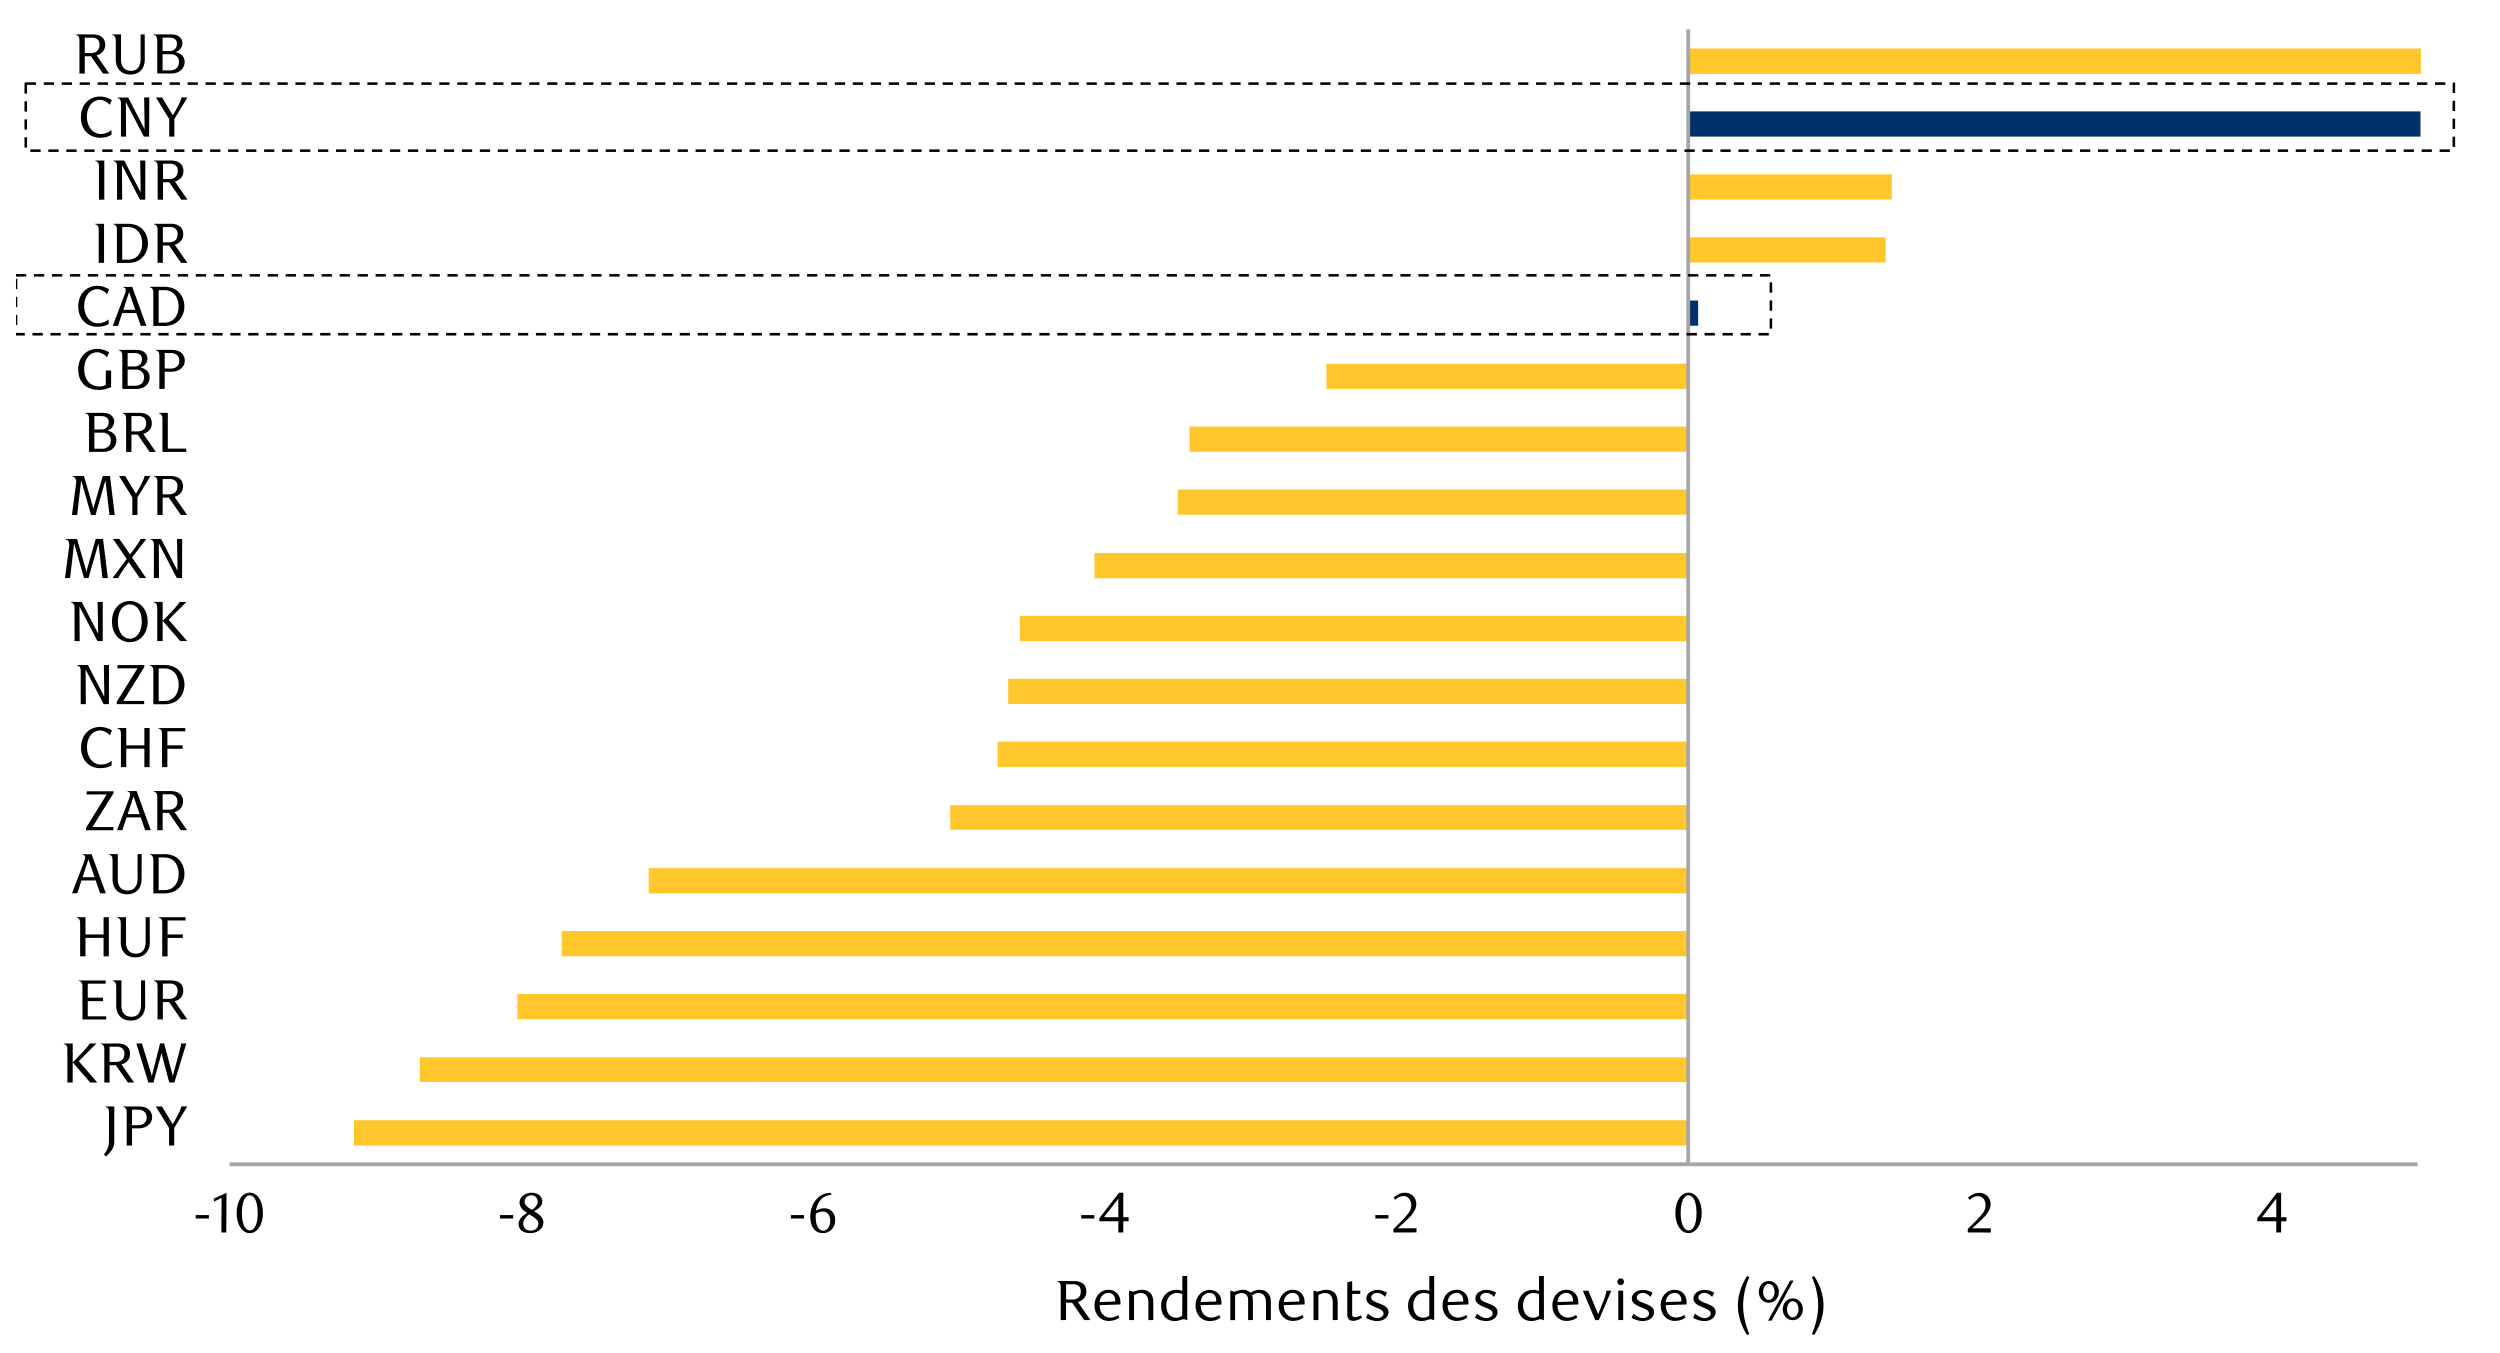 <svg id="Layer_1" data-name="Layer 1" xmlns="http://www.w3.org/2000/svg" xmlns:xlink="http://www.w3.org/1999/xlink" width="1460" height="790" viewBox="0 0 1460 790"><defs><style>.cls-1,.cls-5,.cls-7{fill:none;}.cls-2{fill:#003168;}.cls-3{clip-path:url(#clip-path);}.cls-4{fill:#ffc72c;}.cls-5{stroke:#a6a6a6;stroke-width:2.25px;}.cls-5,.cls-7{stroke-linejoin:round;}.cls-6{clip-path:url(#clip-path-2);}.cls-7{stroke:#000;stroke-width:1.5px;stroke-dasharray:6 4.5;}.cls-8{clip-path:url(#clip-path-29);}.cls-9{clip-path:url(#clip-path-30);}</style><clipPath id="clip-path"><rect class="cls-1" x="133.95" y="17.18" width="1279.89" height="664.79"/></clipPath><clipPath id="clip-path-2"><rect class="cls-1" x="9.21" y="4.66" width="1441.25" height="780.69"/></clipPath><clipPath id="clip-path-29"><rect class="cls-1" x="9.34" y="4.57" width="1441.44" height="781.11"/></clipPath><clipPath id="clip-path-30"><rect class="cls-1" x="9.21" y="4.32" width="1441.58" height="781.37"/></clipPath></defs><rect class="cls-2" x="985.91" y="175.51" width="5.81" height="14.73"/><rect class="cls-2" x="985.91" y="65.05" width="427.65" height="14.73"/><g class="cls-3"><path class="cls-4" d="M1454.82,43.12H986V28.34h468.82Zm-350,73.46H986V101.8h118.83Zm-3.58,36.72H986V138.55h115.25ZM774.61,227.13H986V212.38H774.61Zm-79.94,36.74H986V249.09H694.67Zm-6.86,36.74H986V285.84H687.81ZM639.2,337.7H986V322.92H639.2Zm-43.57,36.71H986V359.67H595.63Zm-6.86,36.75H986V396.38H588.77Zm-6.12,36.74H986V433.13H582.65Zm-27.72,36.72H986V470.21H554.93Zm-176.1,37.11H986V507H378.83Zm-50.76,36.72H986V543.7H328.07Zm-25.95,36.74H986V580.41H302.12Zm-56.91,36.72H986V617.5H245.21ZM206.69,669H986V654.24H206.69Z"/></g><line class="cls-5" x1="134.07" y1="679.93" x2="1411.82" y2="679.93"/><line class="cls-5" x1="985.91" y1="679.93" x2="985.91" y2="17.2"/><g class="cls-6"><path d="M114.28,711.61v-2H122v2Z"/><path d="M129.3,719.75l.1-20.16-4.5,2.16V700l7.38-3.41-.13,23.2Z"/><path d="M153.53,708.38a18.11,18.11,0,0,1-.58,4.74,12.34,12.34,0,0,1-1.62,3.73,7.74,7.74,0,0,1-2.44,2.43,5.77,5.77,0,0,1-3.09.87,5.64,5.64,0,0,1-3-.88,8.25,8.25,0,0,1-2.41-2.44,12.86,12.86,0,0,1-1.6-3.71,18.36,18.36,0,0,1-.58-4.71,18.89,18.89,0,0,1,.58-4.77,13.61,13.61,0,0,1,1.59-3.78,7.7,7.7,0,0,1,2.41-2.47,5.66,5.66,0,0,1,3.05-.87,5.77,5.77,0,0,1,3.09.87,8,8,0,0,1,2.44,2.47,12.64,12.64,0,0,1,1.62,3.76A18.32,18.32,0,0,1,153.53,708.38Zm-3.05,0a26,26,0,0,0-.29-4.07,14.29,14.29,0,0,0-.88-3.28,6,6,0,0,0-1.44-2.16,3,3,0,0,0-4,0,6,6,0,0,0-1.44,2.15,13.81,13.81,0,0,0-.87,3.24,27.56,27.56,0,0,0,0,8.11,12.87,12.87,0,0,0,.89,3.24,6.07,6.07,0,0,0,1.46,2.15,2.85,2.85,0,0,0,2,.78,2.91,2.91,0,0,0,2-.78,5.82,5.82,0,0,0,1.46-2.15,13.83,13.83,0,0,0,.88-3.23A25,25,0,0,0,150.48,708.43Z"/></g><g class="cls-6"><path d="M292,711.61v-2h7.68v2Z"/><path d="M307.82,708.33q-.69-.44-1.47-1a7.28,7.28,0,0,1-1.41-1.26,6.66,6.66,0,0,1-1.08-1.67,5.44,5.44,0,0,1-.43-2.23A4.48,4.48,0,0,1,304,700a6.28,6.28,0,0,1,1.55-1.79,7.88,7.88,0,0,1,4.81-1.65,8.52,8.52,0,0,1,2.47.35,5.84,5.84,0,0,1,2,1,5.07,5.07,0,0,1,1.34,1.58,4.28,4.28,0,0,1,.5,2.09,4.52,4.52,0,0,1-.38,1.89,5.68,5.68,0,0,1-1,1.5,9.35,9.35,0,0,1-1.54,1.26q-.88.59-1.86,1.14l.66.4c.57.37,1.15.75,1.72,1.14a9.32,9.32,0,0,1,1.54,1.32,6.77,6.77,0,0,1,1.1,1.68,5.2,5.2,0,0,1-.16,4.48,6.51,6.51,0,0,1-1.62,1.94,8.2,8.2,0,0,1-2.43,1.32,9,9,0,0,1-3,.5,10.65,10.65,0,0,1-2.63-.32,6.85,6.85,0,0,1-2.18-1,4.78,4.78,0,0,1-1.48-1.62,4.62,4.62,0,0,1-.55-2.27,5.15,5.15,0,0,1,.53-2.38,7.47,7.47,0,0,1,1.31-1.82,9.88,9.88,0,0,1,1.63-1.37Zm1.17.86a13.11,13.11,0,0,0-1.29,1.11,8.56,8.56,0,0,0-1.11,1.31,6.71,6.71,0,0,0-.76,1.45,4.59,4.59,0,0,0-.28,1.53,4.41,4.41,0,0,0,.28,1.53,4.08,4.08,0,0,0,.83,1.33,3.87,3.87,0,0,0,1.36.91,5,5,0,0,0,1.9.33,5.15,5.15,0,0,0,1.92-.33,4.28,4.28,0,0,0,1.41-.91,3.85,3.85,0,0,0,.86-1.33,4.41,4.41,0,0,0,.28-1.53,3.71,3.71,0,0,0-1.43-2.72c-.33-.28-.67-.56-1-.83s-.73-.51-1.09-.74l-1-.63Zm1.62-2.68a7.12,7.12,0,0,0,1.28-.88,6.91,6.91,0,0,0,1.09-1.14,5.85,5.85,0,0,0,.76-1.32,3.79,3.79,0,0,0,.28-1.46,3.74,3.74,0,0,0-.79-2.31,3.46,3.46,0,0,0-1.21-1,4.06,4.06,0,0,0-4.45.68,3.58,3.58,0,0,0-1.16,2.78,2.87,2.87,0,0,0,.33,1.4,5.1,5.1,0,0,0,.85,1.15,7,7,0,0,0,1.17,1c.44.28.88.56,1.33.82Z"/></g><g class="cls-6"><path d="M461.88,711.61v-2h7.68v2Z"/><path d="M485.61,697.84a9.83,9.83,0,0,0-3.06.6,8.43,8.43,0,0,0-2.17,1.19,6.82,6.82,0,0,0-1.45,1.5,15.64,15.64,0,0,0-1,1.54,10.86,10.86,0,0,0-.86,2.07,12.51,12.51,0,0,0-.53,2.3,10.18,10.18,0,0,1,2.53-1.08,9.3,9.3,0,0,1,2.37-.31,6.46,6.46,0,0,1,2.44.46,5.75,5.75,0,0,1,2,1.36,6.33,6.33,0,0,1,1.37,2.19,8.16,8.16,0,0,1,.5,2.94,8,8,0,0,1-.61,3.23,7.18,7.18,0,0,1-1.62,2.36,7,7,0,0,1-2.3,1.46,7.37,7.37,0,0,1-2.65.5,7.19,7.19,0,0,1-2.86-.57,6,6,0,0,1-2.34-1.75,8.83,8.83,0,0,1-1.57-3,14.37,14.37,0,0,1-.58-4.35,16.1,16.1,0,0,1,.93-5.56,13.67,13.67,0,0,1,2.53-4.4,11.66,11.66,0,0,1,3.77-2.9,10.76,10.76,0,0,1,4.68-1Zm-9.13,10.89c-.05.31-.08.63-.1,1s0,.66,0,1a18.85,18.85,0,0,0,.19,2.75,8.63,8.63,0,0,0,.56,2.15,5.76,5.76,0,0,0,1.55,2.35,3.14,3.14,0,0,0,2.05.76,3.36,3.36,0,0,0,1.53-.38,3.79,3.79,0,0,0,1.3-1.11,5.79,5.79,0,0,0,.91-1.75,7.2,7.2,0,0,0,.34-2.29,6.55,6.55,0,0,0-1.17-4.25,3.76,3.76,0,0,0-3-1.41,7.23,7.23,0,0,0-2,.29A8.58,8.58,0,0,0,476.48,708.73Z"/></g><g class="cls-6"><path d="M631.42,711.61v-2h7.68v2Z"/><path d="M656,713.23v6.52H653.1v-6.52H642v-1.79l11.52-14.89H656v14.3h3.11v2.38ZM653.1,700l-8.37,10.86h8.37Z"/></g><g class="cls-6"><path d="M803.19,711.61v-2h7.68v2Z"/><path d="M813.78,719.75v-2l4.37-4.33a42.34,42.34,0,0,0,4.38-4.95,7.1,7.1,0,0,0,1.33-6.62,5.75,5.75,0,0,0-.88-1.75,3.9,3.9,0,0,0-1.37-1.16,4,4,0,0,0-1.84-.41,6.25,6.25,0,0,0-2.68.57,8.26,8.26,0,0,0-2.22,1.54l-1-1.19a13.18,13.18,0,0,1,3.18-2.16,8.25,8.25,0,0,1,3.51-.72,6.71,6.71,0,0,1,2.54.48,6.24,6.24,0,0,1,2.09,1.36,6.33,6.33,0,0,1,1.41,2.08,6.75,6.75,0,0,1,.51,2.66,7.31,7.31,0,0,1-.58,2.89,13.85,13.85,0,0,1-1.42,2.56,19.37,19.37,0,0,1-1.79,2.16c-.63.65-1.2,1.21-1.7,1.67l-5.23,4.86h10.85v2.45Z"/></g><g class="cls-6"><path d="M993.76,708.38a18.55,18.55,0,0,1-.57,4.74,12.86,12.86,0,0,1-1.62,3.73,7.87,7.87,0,0,1-2.45,2.43,5.71,5.71,0,0,1-3.08.87,5.59,5.59,0,0,1-3-.88,8,8,0,0,1-2.41-2.44,12.34,12.34,0,0,1-1.6-3.71,17.93,17.93,0,0,1-.58-4.71,18.45,18.45,0,0,1,.58-4.77,13.31,13.31,0,0,1,1.58-3.78,7.7,7.7,0,0,1,2.41-2.47,5.85,5.85,0,0,1,6.14,0,8.13,8.13,0,0,1,2.45,2.47,13.18,13.18,0,0,1,1.62,3.76A18.77,18.77,0,0,1,993.76,708.38Zm-3,0a25.93,25.93,0,0,0-.3-4.07,14.29,14.29,0,0,0-.88-3.28,5.75,5.75,0,0,0-1.44-2.16,3,3,0,0,0-4,0,5.71,5.71,0,0,0-1.44,2.15,13.79,13.79,0,0,0-.88,3.24,27.56,27.56,0,0,0,0,8.11,13.77,13.77,0,0,0,.89,3.24,6.2,6.2,0,0,0,1.46,2.15,2.86,2.86,0,0,0,2,.78,3,3,0,0,0,2-.78,5.81,5.81,0,0,0,1.45-2.15,13.83,13.83,0,0,0,.88-3.23A24.94,24.94,0,0,0,990.72,708.43Z"/></g><g class="cls-6"><path d="M1149.17,719.75v-2l4.37-4.33a43.48,43.48,0,0,0,4.39-4.95,7.48,7.48,0,0,0,1.64-4.42,7.36,7.36,0,0,0-.32-2.2,5.53,5.53,0,0,0-.88-1.75A3.82,3.82,0,0,0,1157,699a3.93,3.93,0,0,0-1.84-.41,6.28,6.28,0,0,0-2.68.57,8.37,8.37,0,0,0-2.21,1.54l-1-1.19a13.33,13.33,0,0,1,3.17-2.16,8.28,8.28,0,0,1,3.51-.72,6.73,6.73,0,0,1,2.55.48,6.35,6.35,0,0,1,3.49,3.44,6.75,6.75,0,0,1,.51,2.66,7.31,7.31,0,0,1-.58,2.89,13.29,13.29,0,0,1-1.42,2.56,18.34,18.34,0,0,1-1.79,2.16c-.62.65-1.19,1.21-1.7,1.67l-5.23,4.86h10.86v2.45Z"/></g><g class="cls-6"><path d="M1332.17,713.23v6.52h-2.85v-6.52h-11.09v-1.79l11.52-14.89h2.42v14.3h3.11v2.38ZM1329.32,700,1321,710.85h8.37Z"/></g><g class="cls-6"><path d="M66.75,646.19v20.32a9.18,9.18,0,0,1-.43,2.93,10.25,10.25,0,0,1-1.11,2.25,13.81,13.81,0,0,1-1.53,1.88c-.56.59-1.12,1.19-1.67,1.81l-1.35-1.1c.42-.53.81-1.06,1.17-1.6a9.32,9.32,0,0,0,.94-1.77,10.55,10.55,0,0,0,.63-2.14,13.72,13.72,0,0,0,.24-2.73V650.75c0-.75,0-1.41-.07-2a2.56,2.56,0,0,0-.53-1.44,1.89,1.89,0,0,0-.65-.56,2.06,2.06,0,0,0-.87-.27v-.29Z"/><path d="M74,669V650.75c0-.75,0-1.41-.06-2a2.56,2.56,0,0,0-.53-1.44,1.89,1.89,0,0,0-.65-.56,2,2,0,0,0-.84-.27v-.29h9a13.09,13.09,0,0,1,3.08.34,7.06,7.06,0,0,1,2.45,1.11,5.82,5.82,0,0,1,2.38,4.93,5.49,5.49,0,0,1-.58,2.52,6.3,6.3,0,0,1-1.62,2,7.55,7.55,0,0,1-2.5,1.38,9.92,9.92,0,0,1-3.21.49H77.1v10Zm11.62-16.42a4.16,4.16,0,0,0-1.36-3.39,5.73,5.73,0,0,0-3.8-1.14H77.1v9.07h3.35a5.73,5.73,0,0,0,3.8-1.14A4.18,4.18,0,0,0,85.61,652.57Z"/><path d="M101.73,658.73V669h-3V658.73L91,646.19h3.58l6.26,10.32c.46-.75,1-1.62,1.55-2.61s1.11-2,1.6-3,.93-1.92,1.28-2.76a7.44,7.44,0,0,0,.59-2h3.51Z"/></g><g class="cls-6"><path d="M42.46,632.19H39.35V614c0-.75,0-1.41-.07-2a2.56,2.56,0,0,0-.53-1.44,1.89,1.89,0,0,0-.65-.56,2,2,0,0,0-.84-.27v-.29h5.2Zm10.22,0L42.46,620.41q1.59-1.59,3.19-3.25t3-3.16c.91-1,1.7-1.91,2.36-2.71a9,9,0,0,0,1.3-1.9h4L46,619.74l10.83,12.45Z"/><path d="M68.75,609.39a10.91,10.91,0,0,1,2.9.36,6.21,6.21,0,0,1,2.26,1.11,5,5,0,0,1,1.47,1.87,6.05,6.05,0,0,1,.54,2.65,5.86,5.86,0,0,1-1.38,4.08,7.21,7.21,0,0,1-3.6,2.14l7.38,10.59H74.65l-7-10.13H64v10.13H60.92V614c0-.75,0-1.41-.06-2a2.56,2.56,0,0,0-.53-1.44,1.89,1.89,0,0,0-.65-.56,2,2,0,0,0-.84-.27v-.29Zm3.89,6.09a4,4,0,0,0-1.19-3.18,4.76,4.76,0,0,0-3.28-1.06H64v8.93h3.55a6.56,6.56,0,0,0,2.4-.39,4.3,4.3,0,0,0,1.57-1.06,3.82,3.82,0,0,0,.84-1.51A5.94,5.94,0,0,0,72.64,615.48Z"/><path d="M101.83,632.19h-3l-4.24-16.05q-.09-.33-.18-.75c-.05-.27-.09-.5-.11-.68,0,.18-.07.4-.12.67s-.1.5-.15.72l-4.4,16.09h-3l-7-22.8h3.25l5.49,17.93a5.92,5.92,0,0,1,.18.75c.06.27.09.5.12.68,0-.18,0-.4.1-.67a6.43,6.43,0,0,1,.16-.72l4.54-18h2.38l4.8,18q.09.33.18.72a3.86,3.86,0,0,1,.08.67,6.62,6.62,0,0,1,.12-.68,5.92,5.92,0,0,1,.18-.75l3.14-11.71.57-2.17.41-1.64a11.77,11.77,0,0,0,.26-1.29,10.64,10.64,0,0,0,.12-1.12h3.11Z"/></g><g class="cls-6"><path d="M62,595.36H48.14V577.15c0-.75,0-1.41-.06-2a2.5,2.5,0,0,0-.53-1.43,2.09,2.09,0,0,0-1.49-.83v-.3H61.71v1.89H51.25v8.17h8.91v2H51.25v8.87H62Z"/><path d="M84.78,587a11.14,11.14,0,0,1-.66,4,7.7,7.7,0,0,1-1.81,2.81,7.34,7.34,0,0,1-2.66,1.66,9.73,9.73,0,0,1-3.28.54,10.35,10.35,0,0,1-3.26-.51,7.32,7.32,0,0,1-2.71-1.61,7.66,7.66,0,0,1-1.85-2.76,10.41,10.41,0,0,1-.68-4v-10c0-.75,0-1.42-.08-2a2.65,2.65,0,0,0-.55-1.44,1.9,1.9,0,0,0-.65-.56,2,2,0,0,0-.84-.26v-.3h5.16v14.73a8.43,8.43,0,0,0,.47,3,5.52,5.52,0,0,0,1.26,2,4.83,4.83,0,0,0,1.86,1.14,6.89,6.89,0,0,0,2.22.36,5.87,5.87,0,0,0,2.52-.49A4.55,4.55,0,0,0,81,591.85a6.24,6.24,0,0,0,1-2.2,10.8,10.8,0,0,0,.35-2.83V572.56h2.38Z"/><path d="M99.82,572.56a10.91,10.91,0,0,1,2.9.36A6.54,6.54,0,0,1,105,574a5.24,5.24,0,0,1,1.48,1.87,6.23,6.23,0,0,1,.53,2.65,5.9,5.9,0,0,1-1.38,4.09,7.27,7.27,0,0,1-3.6,2.13l7.38,10.59h-3.67l-7-10.12H95.11v10.12H92V577.13c0-.75,0-1.42-.07-2a2.56,2.56,0,0,0-.53-1.44,2.13,2.13,0,0,0-1.49-.82v-.3Zm3.89,6.09a4.06,4.06,0,0,0-1.19-3.18,4.79,4.79,0,0,0-3.28-1.06H95.11v8.94h3.54a6.27,6.27,0,0,0,2.4-.4,4.18,4.18,0,0,0,1.57-1.06,3.73,3.73,0,0,0,.84-1.5A6,6,0,0,0,103.71,578.65Z"/></g><g class="cls-6"><path d="M63.55,558.48H60.49V547.7H49.92v10.78H46.8V540.2c0-.75,0-1.42-.07-2a2.49,2.49,0,0,0-.53-1.45,1.8,1.8,0,0,0-.65-.56,2.18,2.18,0,0,0-.84-.27v-.29h5.21v10.11H60.49V535.63h3.06Z"/><path d="M87.49,550.05a11.16,11.16,0,0,1-.66,4A7.93,7.93,0,0,1,85,556.9a7.38,7.38,0,0,1-2.67,1.66,9.77,9.77,0,0,1-3.28.55,10.37,10.37,0,0,1-3.27-.52A7.28,7.28,0,0,1,73.08,557a7.64,7.64,0,0,1-1.86-2.77,10.6,10.6,0,0,1-.68-4v-10c0-.75,0-1.42-.08-2a2.65,2.65,0,0,0-.55-1.45,1.85,1.85,0,0,0-.64-.56,2.28,2.28,0,0,0-.85-.27v-.29h5.17v14.75a8.45,8.45,0,0,0,.47,3,5.36,5.36,0,0,0,1.26,2,4.89,4.89,0,0,0,1.87,1.15,6.89,6.89,0,0,0,2.22.36,6,6,0,0,0,2.53-.49A4.64,4.64,0,0,0,83.7,555a6.29,6.29,0,0,0,1-2.21,10.8,10.8,0,0,0,.35-2.83V535.63h2.39Z"/><path d="M108.35,537.55H97.87v8.19h8.92v2H97.87v10.78H94.75V540.23c0-.75,0-1.42-.06-2a2.51,2.51,0,0,0-.54-1.44,1.88,1.88,0,0,0-.64-.57,2.09,2.09,0,0,0-.85-.26v-.3h15.69Z"/></g><g class="cls-6"><path d="M58.47,521.67l-2.58-7.49H47.6l-2.46,7.49H42.06L49,503.53a7.81,7.81,0,0,0,.69-3c0-.73-.53-1.18-1.46-1.36v-.29h5.28l8.29,22.84Zm-6.83-19.76-3.41,10.38h7Z"/><path d="M82.68,513.25a11.16,11.16,0,0,1-.66,4,7.79,7.79,0,0,1-1.81,2.82,7.38,7.38,0,0,1-2.67,1.66,9.77,9.77,0,0,1-3.28.54,10.37,10.37,0,0,1-3.27-.51,7.36,7.36,0,0,1-2.72-1.61,7.62,7.62,0,0,1-1.85-2.77,10.44,10.44,0,0,1-.68-4v-10a19.7,19.7,0,0,0-.09-2,2.57,2.57,0,0,0-.54-1.45,1.89,1.89,0,0,0-.65-.56,2.11,2.11,0,0,0-.85-.27v-.29h5.18v14.75a8.5,8.5,0,0,0,.46,3,5.33,5.33,0,0,0,1.27,2,4.85,4.85,0,0,0,1.86,1.15,6.9,6.9,0,0,0,2.23.36,5.9,5.9,0,0,0,2.52-.49,4.75,4.75,0,0,0,1.77-1.43A6.66,6.66,0,0,0,80,516a10.82,10.82,0,0,0,.34-2.83V498.83h2.39Z"/><path d="M96.08,498.83a14.14,14.14,0,0,1,4.11.59,9.92,9.92,0,0,1,3.45,1.79,11,11,0,0,1,3,4,12.44,12.44,0,0,1,0,10.14,10.91,10.91,0,0,1-3,4,9.92,9.92,0,0,1-3.45,1.79,14.14,14.14,0,0,1-4.11.59H89.55V503.4c0-.75,0-1.42-.07-2A2.49,2.49,0,0,0,89,500a1.89,1.89,0,0,0-.65-.56,2.07,2.07,0,0,0-.84-.27v-.29Zm-3.42,21h3.22a8.69,8.69,0,0,0,3.7-.73,7.49,7.49,0,0,0,2.6-2,8.94,8.94,0,0,0,1.61-3,12.29,12.29,0,0,0,.55-3.76,12.47,12.47,0,0,0-.55-3.78,8.86,8.86,0,0,0-1.61-3.06,7.49,7.49,0,0,0-2.6-2,8.69,8.69,0,0,0-3.7-.73H92.66Z"/></g><g class="cls-6"><path d="M54,483h12.2v1.89h-16v-1.39l12.11-19.53H50.46l.3-1.89H66.28v1.16Z"/><path d="M84.78,484.84l-2.58-7.49H73.91l-2.46,7.49H68.37l6.9-18.14a7.81,7.81,0,0,0,.69-3.05c0-.73-.53-1.18-1.46-1.36V462h5.28l8.29,22.84ZM78,465.08l-3.41,10.38h7Z"/><path d="M99.69,462a11,11,0,0,1,2.91.36,6.21,6.21,0,0,1,2.26,1.11,5.24,5.24,0,0,1,1.48,1.87,6.28,6.28,0,0,1,.53,2.66,5.89,5.89,0,0,1-1.38,4.09,7.21,7.21,0,0,1-3.6,2.14l7.39,10.61H105.6l-7-10.14H95v10.14H91.85V466.57c0-.75,0-1.42-.07-2a2.49,2.49,0,0,0-.53-1.45,1.8,1.8,0,0,0-.65-.56,2,2,0,0,0-.84-.27V462Zm3.9,6.1a4,4,0,0,0-1.2-3.19,4.79,4.79,0,0,0-3.28-1.06H95v9h3.54a6.53,6.53,0,0,0,2.41-.4,4.22,4.22,0,0,0,1.57-1.06,3.91,3.91,0,0,0,.85-1.51A6.42,6.42,0,0,0,103.59,468.1Z"/></g><g class="cls-6"><path d="M64.15,429.48a6.71,6.71,0,0,0-1-1,8.36,8.36,0,0,0-1.34-.93,9.46,9.46,0,0,0-1.59-.7,5.62,5.62,0,0,0-1.71-.28,6.81,6.81,0,0,0-3,.7,7.31,7.31,0,0,0-2.46,2,9.83,9.83,0,0,0-1.64,3.12,12.84,12.84,0,0,0-.6,4,12.43,12.43,0,0,0,.67,4.23,10.16,10.16,0,0,0,1.77,3.2,7.5,7.5,0,0,0,2.57,2,6.92,6.92,0,0,0,3.05.7A10.16,10.16,0,0,0,62.1,446a9.93,9.93,0,0,0,3.08-1.73V447a9.56,9.56,0,0,1-2.88,1.16,15.45,15.45,0,0,1-3.78.43,11.89,11.89,0,0,1-4.36-.79,9.9,9.9,0,0,1-3.55-2.34,11.26,11.26,0,0,1-2.39-3.75,13.48,13.48,0,0,1-.88-5.06,14.38,14.38,0,0,1,.78-4.8A11,11,0,0,1,50.36,428a10.4,10.4,0,0,1,3.53-2.54,11.27,11.27,0,0,1,4.66-.93,11.43,11.43,0,0,1,3.62.58,16.3,16.3,0,0,1,3.25,1.48Z"/><path d="M87.37,448H84.32V437.24H73.74V448H70.62V429.74c0-.75,0-1.42-.06-2a2.57,2.57,0,0,0-.54-1.45,2,2,0,0,0-.64-.56,2.09,2.09,0,0,0-.85-.26v-.3h5.21v10.11H84.32V425.17h3.05Z"/><path d="M108.23,427.09H97.75v8.19h8.92v2H97.75V448H94.63V429.77c0-.75,0-1.42-.07-2a2.44,2.44,0,0,0-.53-1.44,2,2,0,0,0-.64-.57,2.09,2.09,0,0,0-.85-.26v-.3h15.69Z"/></g><g class="cls-6"><path d="M63.58,411.22H60.5L50,391l.13,20.23h-3V392.94c0-.75,0-1.42-.07-2a2.56,2.56,0,0,0-.53-1.45,1.89,1.89,0,0,0-.65-.56,2,2,0,0,0-.84-.26v-.3h6.3l8.82,17.08c.11.22.25.5.42.86a4,4,0,0,1,.31.86c0-.38,0-.86,0-1.46s0-1.2,0-1.82l-.23-15.52h3Z"/><path d="M72,409.33h12.2v1.89h-16v-1.4l12.11-19.53H68.46l.3-1.89H84.28v1.16Z"/><path d="M96.08,388.37a14.55,14.55,0,0,1,4.12.59,10.1,10.1,0,0,1,3.45,1.79,11.08,11.08,0,0,1,3,4,12.57,12.57,0,0,1,0,10.15,11,11,0,0,1-3,4,10.1,10.1,0,0,1-3.45,1.79,14.21,14.21,0,0,1-4.12.6H89.55V392.94c0-.75,0-1.42-.07-2a2.49,2.49,0,0,0-.53-1.45,1.85,1.85,0,0,0-.64-.56,2.09,2.09,0,0,0-.85-.26v-.3Zm-3.41,21h3.22a8.49,8.49,0,0,0,3.69-.73,7.52,7.52,0,0,0,2.61-2,9.1,9.1,0,0,0,1.6-3,12.29,12.29,0,0,0,.55-3.76,12.47,12.47,0,0,0-.55-3.78,9,9,0,0,0-1.6-3,7.43,7.43,0,0,0-2.61-2,8.64,8.64,0,0,0-3.69-.73H92.67Z"/></g><g class="cls-6"><path d="M60,374.39H56.91L46.4,354.16l.13,20.23h-3V356.11c0-.75,0-1.42-.07-2a2.49,2.49,0,0,0-.53-1.45,1.8,1.8,0,0,0-.65-.56,2.18,2.18,0,0,0-.84-.27v-.29h6.3l8.82,17.08c.11.22.25.5.42.86a4,4,0,0,1,.31.86c0-.38,0-.86,0-1.46s0-1.2,0-1.82L57,351.54h3Z"/><path d="M86.23,363a14.38,14.38,0,0,1-.83,5,11.74,11.74,0,0,1-2.24,3.79,9.52,9.52,0,0,1-3.32,2.41,10.22,10.22,0,0,1-8.07,0,9.8,9.8,0,0,1-3.32-2.41A11.59,11.59,0,0,1,66.2,368a15.6,15.6,0,0,1,0-10,11.38,11.38,0,0,1,2.25-3.79,9.75,9.75,0,0,1,3.32-2.39,10.22,10.22,0,0,1,8.07,0,9.47,9.47,0,0,1,3.32,2.39A11.53,11.53,0,0,1,85.4,358,14.5,14.5,0,0,1,86.23,363Zm-3.45,0a15.14,15.14,0,0,0-.51-4.06,10.63,10.63,0,0,0-1.43-3.17,6.56,6.56,0,0,0-2.21-2.06,5.83,5.83,0,0,0-5.65,0,6.85,6.85,0,0,0-2.21,2.06,10.14,10.14,0,0,0-1.42,3.17,16.61,16.61,0,0,0,0,8.09,10.19,10.19,0,0,0,1.42,3.16A7,7,0,0,0,73,372.25a5.76,5.76,0,0,0,5.65,0,6.73,6.73,0,0,0,2.21-2.08A10.69,10.69,0,0,0,82.27,367,15.07,15.07,0,0,0,82.78,363Z"/><path d="M95,374.39H91.83V356.11c0-.75,0-1.42-.06-2a2.56,2.56,0,0,0-.53-1.45,1.89,1.89,0,0,0-.65-.56,2.28,2.28,0,0,0-.85-.27v-.29H95Zm10.25,0L95,362.58q1.59-1.59,3.2-3.25c1.07-1.11,2.07-2.16,3-3.17s1.7-1.91,2.37-2.72a9,9,0,0,0,1.29-1.9h4L98.47,361.92l10.84,12.47Z"/></g><g class="cls-6"><path d="M59.84,337.58l-2.35-20.29-5.8,20.29H49.07l-5.78-20.29-2.35,20.29h-3l2.42-18.27a4.57,4.57,0,0,0-.6-3.45,2.11,2.11,0,0,0-.68-.56,2.07,2.07,0,0,0-.84-.27v-.29H45l5.18,18.07a6.56,6.56,0,0,1,.16.7c.05.24.08.45.1.63a4.45,4.45,0,0,1,.12-.62c.05-.23.11-.46.18-.68l5.17-18.1h4.25L63,337.58Z"/><path d="M77.12,325.61l8.23,12H81.63L75.2,328.3c-.6.77-1.23,1.62-1.89,2.54s-1.29,1.81-1.88,2.68-1.09,1.68-1.51,2.41a11,11,0,0,0-.82,1.65H65.71L74,326.41l-8-11.67h3.71l6.24,9.05,1.82-2.42c.66-.89,1.29-1.75,1.89-2.61s1.12-1.63,1.56-2.35a9.19,9.19,0,0,0,.86-1.67h3.42Z"/><path d="M106.34,337.58h-3.09L92.74,317.36l.13,20.22h-3V319.31c0-.75,0-1.42-.07-2a2.49,2.49,0,0,0-.53-1.45,1.85,1.85,0,0,0-.64-.56,2.11,2.11,0,0,0-.85-.27v-.29h6.3l8.82,17.07c.12.23.25.51.42.87a3.51,3.51,0,0,1,.31.86c0-.38,0-.86,0-1.46s0-1.21,0-1.82l-.24-15.52h3Z"/></g><g class="cls-6"><path d="M63.92,300.75,61.57,280.5l-5.79,20.25H53.17L47.41,280.5l-2.35,20.25H42l2.42-18.23a4.54,4.54,0,0,0-.6-3.44,2.35,2.35,0,0,0-.67-.57,2.09,2.09,0,0,0-.85-.26V278h6.75l5.17,18a7,7,0,0,1,.16.69c0,.25.08.46.1.63a4.63,4.63,0,0,1,.12-.61c0-.23.11-.46.18-.68L60,278h4.24L67,300.75Z"/><path d="M80.27,290.5v10.25h-3V290.5L69.55,278h3.57l6.27,10.33c.46-.75,1-1.62,1.54-2.62s1.11-2,1.61-3,.92-1.91,1.27-2.76a7.44,7.44,0,0,0,.6-2h3.51Z"/><path d="M99.72,278a10.56,10.56,0,0,1,2.9.37,6.39,6.39,0,0,1,2.25,1.1,5.13,5.13,0,0,1,1.48,1.87,6.23,6.23,0,0,1,.53,2.65A5.9,5.9,0,0,1,105.5,288a7,7,0,0,1-3.6,2.13l7.39,10.59h-3.68l-7-10.12H95v10.12H91.89V282.52c0-.75,0-1.42-.07-2a2.44,2.44,0,0,0-.53-1.44,2,2,0,0,0-.64-.57,2.09,2.09,0,0,0-.85-.26V278ZM103.6,284a4,4,0,0,0-1.19-3.18,4.76,4.76,0,0,0-3.27-1.05H95v8.93h3.54a6.27,6.27,0,0,0,2.4-.4,4.17,4.17,0,0,0,1.57-1,4,4,0,0,0,.85-1.51A6.3,6.3,0,0,0,103.6,284Z"/></g><g class="cls-6"><path d="M60.24,241.12a8.86,8.86,0,0,1,2.9.43,6,6,0,0,1,2,1.16,4.76,4.76,0,0,1,1.18,1.64,4.88,4.88,0,0,1,.38,1.87,5.18,5.18,0,0,1-.28,1.64,5.67,5.67,0,0,1-.79,1.5,5.06,5.06,0,0,1-1.29,1.23,5.54,5.54,0,0,1-1.76.79,8.17,8.17,0,0,1,3.91,2,5.32,5.32,0,0,1,1.46,4,6,6,0,0,1-.51,2.4,6.58,6.58,0,0,1-1.48,2.1,6.85,6.85,0,0,1-2.4,1.47,8.65,8.65,0,0,1-3.13.55H52V245.69c0-.75,0-1.42-.06-2a2.58,2.58,0,0,0-.53-1.44,1.89,1.89,0,0,0-.65-.56,2,2,0,0,0-.84-.27v-.3Zm-1,9.7a4.61,4.61,0,0,0,1.65-.28,4,4,0,0,0,1.34-.81,3.67,3.67,0,0,0,.91-1.32,4.68,4.68,0,0,0,.34-1.86,3.13,3.13,0,0,0-1.2-2.68A5.36,5.36,0,0,0,59,243H55.11v7.84Zm.07,11.25a5.59,5.59,0,0,0,4-1.29,4.84,4.84,0,0,0,1.36-3.67,4.06,4.06,0,0,0-1.36-3.29,5.15,5.15,0,0,0-3.47-1.15H55.11v9.4Z"/><path d="M81.47,241.12a11,11,0,0,1,2.91.37,6.24,6.24,0,0,1,2.25,1.11,5.15,5.15,0,0,1,1.48,1.87,6.19,6.19,0,0,1,.53,2.64,5.89,5.89,0,0,1-1.38,4.09,7.21,7.21,0,0,1-3.6,2.14L91,263.93H87.37l-7-10.13H76.76v10.13H73.65V245.69c0-.75,0-1.42-.07-2a2.51,2.51,0,0,0-.53-1.44,1.8,1.8,0,0,0-.65-.56,1.89,1.89,0,0,0-.84-.27v-.3Zm3.89,6.09A4,4,0,0,0,84.17,244,4.74,4.74,0,0,0,80.89,243H76.76v8.93H80.3a6.48,6.48,0,0,0,2.4-.39,4.3,4.3,0,0,0,1.57-1.06,3.76,3.76,0,0,0,.84-1.51A6,6,0,0,0,85.36,247.21Z"/><path d="M108.73,263.93H94.86V245.69c0-.75,0-1.42-.07-2a2.44,2.44,0,0,0-.53-1.44,1.85,1.85,0,0,0-.64-.56,2,2,0,0,0-.85-.27v-.3H98V262h10.76Z"/></g><g class="cls-6"><path d="M64.87,226.07a23.6,23.6,0,0,1-3.34,1.16,14.39,14.39,0,0,1-3.74.49,14.53,14.53,0,0,1-5-.81,10.11,10.11,0,0,1-6.24-6.06,13.7,13.7,0,0,1-.86-5,14.38,14.38,0,0,1,.78-4.8,11.25,11.25,0,0,1,2.23-3.84,10.43,10.43,0,0,1,3.53-2.55,11.9,11.9,0,0,1,8.26-.34,15.64,15.64,0,0,1,3.24,1.47l-1.26,2.85a6.71,6.71,0,0,0-1-1,8.36,8.36,0,0,0-1.34-.93,9.86,9.86,0,0,0-1.62-.69,5.74,5.74,0,0,0-1.77-.28,6.79,6.79,0,0,0-3,.69,7.11,7.11,0,0,0-2.4,2,9.68,9.68,0,0,0-1.58,3.11,13.14,13.14,0,0,0-.58,4,12.94,12.94,0,0,0,.64,4.22A9.21,9.21,0,0,0,51.65,223a8.06,8.06,0,0,0,2.83,2,9.15,9.15,0,0,0,3.68.71,7.55,7.55,0,0,0,2-.25,6.76,6.76,0,0,0,1.63-.64v-8.44h3.11Z"/><path d="M79.67,204.32a8.8,8.8,0,0,1,2.89.43,5.94,5.94,0,0,1,2,1.16,4.6,4.6,0,0,1,1.17,1.64,4.86,4.86,0,0,1,.1,3.51,5.39,5.39,0,0,1-.79,1.5,5.18,5.18,0,0,1-1.28,1.23,5.74,5.74,0,0,1-1.76.79,8.21,8.21,0,0,1,3.91,2,5.36,5.36,0,0,1,1.46,4,6,6,0,0,1-.51,2.4A6.64,6.64,0,0,1,83,226.58a8.83,8.83,0,0,1-3.13.55H71.43V208.89c0-.75,0-1.42-.07-2a2.44,2.44,0,0,0-.53-1.44,1.85,1.85,0,0,0-.64-.56,2,2,0,0,0-.85-.27v-.3Zm-1,9.7a4.69,4.69,0,0,0,1.65-.28,4.14,4.14,0,0,0,1.34-.81,3.62,3.62,0,0,0,.91-1.33,4.78,4.78,0,0,0,.33-1.85,3.15,3.15,0,0,0-1.19-2.68,5.32,5.32,0,0,0-3.28-.89h-3.9V214Zm.06,11.25a5.62,5.62,0,0,0,4-1.29,4.83,4.83,0,0,0,1.35-3.67A4.06,4.06,0,0,0,82.75,217a5.2,5.2,0,0,0-3.48-1.15H74.54v9.4Z"/><path d="M93.07,227.13V208.89c0-.75,0-1.42-.07-2a2.5,2.5,0,0,0-.52-1.44,1.89,1.89,0,0,0-.65-.56,2,2,0,0,0-.84-.27v-.3h9a13.08,13.08,0,0,1,3.08.35,6.79,6.79,0,0,1,2.45,1.11,5.83,5.83,0,0,1,2.38,4.93,5.65,5.65,0,0,1-.58,2.52,6.43,6.43,0,0,1-1.62,2,7.63,7.63,0,0,1-2.5,1.37,9.65,9.65,0,0,1-3.21.5H96.18v10Zm11.62-16.42a4.16,4.16,0,0,0-1.36-3.39,5.74,5.74,0,0,0-3.81-1.14H96.18v9.06h3.34a5.74,5.74,0,0,0,3.81-1.14A4.16,4.16,0,0,0,104.69,210.71Z"/></g><g class="cls-6"><path d="M62.49,171.8a6.71,6.71,0,0,0-1-1,8.36,8.36,0,0,0-1.34-.93,9.91,9.91,0,0,0-1.59-.69,5.27,5.27,0,0,0-1.7-.28,6.8,6.8,0,0,0-3,.69,7.28,7.28,0,0,0-2.45,2,9.77,9.77,0,0,0-1.64,3.11,13.14,13.14,0,0,0-.59,4,12.67,12.67,0,0,0,.66,4.22,10.22,10.22,0,0,0,1.77,3.19,7.72,7.72,0,0,0,2.56,2,7.08,7.08,0,0,0,3,.69,9.78,9.78,0,0,0,3.21-.56,9.9,9.9,0,0,0,3.08-1.72v2.71a9.94,9.94,0,0,1-2.88,1.16,15.43,15.43,0,0,1-3.77.43,11.89,11.89,0,0,1-4.36-.79A10,10,0,0,1,49,187.76,11.1,11.1,0,0,1,46.59,184a13.41,13.41,0,0,1-.88-5,14.38,14.38,0,0,1,.78-4.8,11.06,11.06,0,0,1,2.23-3.82,10.54,10.54,0,0,1,3.53-2.54,11.9,11.9,0,0,1,8.26-.34A15.64,15.64,0,0,1,63.75,169Z"/><path d="M82.22,190.3l-2.59-7.48H71.36l-2.45,7.48H65.83l6.89-18.11a7.59,7.59,0,0,0,.69-3c0-.73-.53-1.18-1.45-1.36v-.3h5.26l8.27,22.81ZM75.4,170.57,72,180.93h7Z"/><path d="M96.05,167.49a14.08,14.08,0,0,1,4.1.6,9.85,9.85,0,0,1,3.45,1.79,10.9,10.9,0,0,1,3,4,12.42,12.42,0,0,1,0,10.13,10.9,10.9,0,0,1-3,3.95,9.85,9.85,0,0,1-3.45,1.79,14.08,14.08,0,0,1-4.1.6H89.53V172.06c0-.75,0-1.42-.07-2a2.44,2.44,0,0,0-.53-1.44,1.85,1.85,0,0,0-.64-.56,2,2,0,0,0-.84-.27v-.3Zm-3.41,20.95h3.21a8.46,8.46,0,0,0,3.69-.73,7.35,7.35,0,0,0,2.6-2,8.88,8.88,0,0,0,1.6-3,12.29,12.29,0,0,0,.55-3.76,12.45,12.45,0,0,0-.55-3.77,8.79,8.79,0,0,0-1.6-3,7.49,7.49,0,0,0-2.6-2,8.61,8.61,0,0,0-3.69-.72H92.64Z"/></g><g class="cls-6"><path d="M60.76,153.5H57.65V135.26c0-.75,0-1.42-.07-2a2.51,2.51,0,0,0-.53-1.44,2.4,2.4,0,0,0-.68-.57,2.1,2.1,0,0,0-.84-.26v-.3h5.23Z"/><path d="M74.79,130.69a14.08,14.08,0,0,1,4.1.6,9.71,9.71,0,0,1,3.44,1.79,10.84,10.84,0,0,1,3,3.95,12.52,12.52,0,0,1,0,10.13,11,11,0,0,1-3,4,9.71,9.71,0,0,1-3.44,1.79,14.08,14.08,0,0,1-4.1.6H68.27V135.26c0-.75,0-1.42-.07-2a2.44,2.44,0,0,0-.53-1.44,2,2,0,0,0-.64-.57,2.09,2.09,0,0,0-.85-.26v-.3Zm-3.41,20.95h3.21a8.52,8.52,0,0,0,3.69-.73,7.35,7.35,0,0,0,2.6-2,9.15,9.15,0,0,0,1.6-3,13.16,13.16,0,0,0,0-7.53,9,9,0,0,0-1.6-3.05,7.49,7.49,0,0,0-2.6-2,8.67,8.67,0,0,0-3.69-.72H71.38Z"/><path d="M99.83,130.69a10.56,10.56,0,0,1,2.9.37,6.24,6.24,0,0,1,2.25,1.11,5.15,5.15,0,0,1,1.48,1.87,6.19,6.19,0,0,1,.53,2.64,5.9,5.9,0,0,1-1.38,4.09,7,7,0,0,1-3.6,2.13l7.39,10.6h-3.68l-7-10.13H95.11V153.5H92V135.26c0-.75,0-1.42-.07-2a2.44,2.44,0,0,0-.53-1.44,2,2,0,0,0-.64-.57,2.09,2.09,0,0,0-.85-.26v-.3Zm3.88,6.09a4,4,0,0,0-1.19-3.18,4.76,4.76,0,0,0-3.27-1H95.11v8.93h3.54a6.27,6.27,0,0,0,2.4-.4,4.17,4.17,0,0,0,1.57-1.05,4,4,0,0,0,.85-1.51A6.3,6.3,0,0,0,103.71,136.78Z"/></g><g class="cls-6"><path d="M60.91,116.61H57.79V98.34c0-.75,0-1.42-.07-2a2.46,2.46,0,0,0-.53-1.44,2.27,2.27,0,0,0-.68-.57,2,2,0,0,0-.84-.26v-.3h5.24Z"/><path d="M84.82,116.61H81.73L71.22,96.38l.13,20.23h-3V98.34c0-.75,0-1.42-.07-2a2.46,2.46,0,0,0-.53-1.44,1.92,1.92,0,0,0-.65-.57,2,2,0,0,0-.84-.26v-.3h6.3l8.82,17.08.42.86a4.19,4.19,0,0,1,.31.86c0-.37,0-.86,0-1.45s0-1.21,0-1.83l-.24-15.52h3Z"/><path d="M99.92,93.76a10.53,10.53,0,0,1,2.91.37,6.21,6.21,0,0,1,2.26,1.11,5,5,0,0,1,1.48,1.87,6.09,6.09,0,0,1,.53,2.65,5.91,5.91,0,0,1-1.38,4.1,7.21,7.21,0,0,1-3.6,2.14l7.39,10.61h-3.68l-7-10.15H95.2v10.15H92.08V98.34c0-.75,0-1.42-.07-2a2.46,2.46,0,0,0-.53-1.44,2,2,0,0,0-.64-.57,2.09,2.09,0,0,0-.85-.26v-.3Zm3.9,6.1a4.06,4.06,0,0,0-1.19-3.18,4.77,4.77,0,0,0-3.29-1.06H95.2v8.95h3.55a6.27,6.27,0,0,0,2.4-.4,4.11,4.11,0,0,0,1.58-1.06,3.82,3.82,0,0,0,.84-1.51A6,6,0,0,0,103.82,99.86Z"/></g><g class="cls-6"><path d="M64.08,61.24a7.24,7.24,0,0,0-1-1,8.36,8.36,0,0,0-1.34-.93,10.31,10.31,0,0,0-1.59-.69,5.37,5.37,0,0,0-1.71-.28,6.77,6.77,0,0,0-3,.69A7.43,7.43,0,0,0,53,61a9.73,9.73,0,0,0-1.64,3.12,13,13,0,0,0-.6,4,12.33,12.33,0,0,0,.67,4.22,10.16,10.16,0,0,0,1.77,3.2,7.66,7.66,0,0,0,2.57,2,7,7,0,0,0,3.05.69,10.13,10.13,0,0,0,6.3-2.28v2.72A10.11,10.11,0,0,1,62.23,80a16,16,0,0,1-3.78.43,11.89,11.89,0,0,1-4.36-.8,9.9,9.9,0,0,1-3.55-2.34,11,11,0,0,1-2.39-3.74,13.52,13.52,0,0,1-.88-5.06,14.4,14.4,0,0,1,.78-4.81,11.13,11.13,0,0,1,2.24-3.83,10.54,10.54,0,0,1,3.53-2.54,11.27,11.27,0,0,1,4.66-.93,11.61,11.61,0,0,1,3.61.58,15.8,15.8,0,0,1,3.25,1.48Z"/><path d="M87.1,79.78H84L73.5,59.55l.14,20.23h-3V61.51c0-.75,0-1.42-.07-2a2.46,2.46,0,0,0-.53-1.44,2,2,0,0,0-.64-.57,2.09,2.09,0,0,0-.85-.26v-.3h6.3L83.69,74c.11.22.25.51.41.86a4.33,4.33,0,0,1,.32.86c0-.37,0-.86,0-1.45s0-1.21,0-1.83l-.24-15.52h3Z"/><path d="M101.82,69.5V79.78h-3V69.5L91.08,56.93h3.58l6.28,10.35c.46-.75,1-1.63,1.55-2.62s1.11-2,1.61-3,.92-1.91,1.27-2.77a7.44,7.44,0,0,0,.6-2h3.51Z"/></g><g class="cls-6"><path d="M54.24,20.1a10.51,10.51,0,0,1,2.9.37,6.21,6.21,0,0,1,2.26,1.11,5.13,5.13,0,0,1,1.48,1.87,6.1,6.1,0,0,1,.53,2.66A6,6,0,0,1,60,30.2a7.24,7.24,0,0,1-3.61,2.14L63.82,43H60.14l-7-10.15H49.51V43H46.39V24.68q0-1.12-.06-2a2.57,2.57,0,0,0-.54-1.44,1.85,1.85,0,0,0-.64-.56,2,2,0,0,0-.85-.27v-.3Zm3.89,6.1A4.06,4.06,0,0,0,56.94,23,4.77,4.77,0,0,0,53.65,22H49.51v9h3.55a6.48,6.48,0,0,0,2.4-.39A4.24,4.24,0,0,0,57,29.45a3.73,3.73,0,0,0,.84-1.5A6.07,6.07,0,0,0,58.13,26.2Z"/><path d="M84.56,34.53a11.16,11.16,0,0,1-.66,4,7.79,7.79,0,0,1-1.81,2.82A7.38,7.38,0,0,1,79.42,43a9.77,9.77,0,0,1-3.28.54,10.37,10.37,0,0,1-3.27-.51,7.36,7.36,0,0,1-2.72-1.61,7.62,7.62,0,0,1-1.85-2.77,10.5,10.5,0,0,1-.68-4v-10a20.05,20.05,0,0,0-.09-2A2.64,2.64,0,0,0,67,21.23a1.89,1.89,0,0,0-.65-.56,2,2,0,0,0-.85-.27v-.3h5.18V34.86a8.5,8.5,0,0,0,.46,3,5.41,5.41,0,0,0,1.27,2A5,5,0,0,0,74.26,41a6.9,6.9,0,0,0,2.23.36,5.9,5.9,0,0,0,2.52-.5,4.63,4.63,0,0,0,1.77-1.42,6.76,6.76,0,0,0,1-2.21,10.82,10.82,0,0,0,.34-2.83V20.1h2.39Z"/><path d="M100.08,20.1a8.82,8.82,0,0,1,2.9.43,5.94,5.94,0,0,1,2,1.16,4.79,4.79,0,0,1,1.18,1.65,4.85,4.85,0,0,1,.38,1.87,4.92,4.92,0,0,1-.28,1.64,5.73,5.73,0,0,1-.79,1.51,5.42,5.42,0,0,1-1.29,1.23,5.64,5.64,0,0,1-1.76.79,8.3,8.3,0,0,1,3.92,2,5.39,5.39,0,0,1,1.46,4,5.8,5.8,0,0,1-.52,2.4,6.48,6.48,0,0,1-1.47,2.11,7,7,0,0,1-2.41,1.47,8.71,8.71,0,0,1-3.14.55H91.82V24.68q0-1.12-.06-2a2.56,2.56,0,0,0-.53-1.44,1.89,1.89,0,0,0-.65-.56,2,2,0,0,0-.84-.27v-.3Zm-1,9.72a4.74,4.74,0,0,0,1.66-.28,4.25,4.25,0,0,0,1.34-.81A3.71,3.71,0,0,0,103,27.4a4.83,4.83,0,0,0,.33-1.86,3.14,3.14,0,0,0-1.19-2.68,5.35,5.35,0,0,0-3.28-.9H94.94v7.86Zm.06,11.28a5.65,5.65,0,0,0,4-1.3,4.86,4.86,0,0,0,1.36-3.68,4.08,4.08,0,0,0-1.36-3.3,5.25,5.25,0,0,0-3.49-1.14H94.94V41.1Z"/></g><g class="cls-6"><path d="M627.25,748.13a10.51,10.51,0,0,1,2.9.37,6.36,6.36,0,0,1,2.26,1.1,5.24,5.24,0,0,1,1.48,1.87,6.23,6.23,0,0,1,.53,2.65,5.9,5.9,0,0,1-1.38,4.09,7.13,7.13,0,0,1-3.6,2.13l7.38,10.59h-3.67l-7-10.12h-3.58v10.12h-3.11V752.7c0-.75,0-1.42-.07-2a2.51,2.51,0,0,0-.53-1.44,2.09,2.09,0,0,0-1.49-.83v-.3Zm3.89,6.09A4.06,4.06,0,0,0,630,751a4.79,4.79,0,0,0-3.28-1h-4.13v8.93h3.54a6.27,6.27,0,0,0,2.4-.4,4.07,4.07,0,0,0,1.57-1.06,3.73,3.73,0,0,0,.84-1.5A6,6,0,0,0,631.14,754.22Z"/><path d="M642.19,762.22a9.43,9.43,0,0,0,.47,3,6.85,6.85,0,0,0,1.29,2.3A5.51,5.51,0,0,0,645.9,769a5.87,5.87,0,0,0,2.45.5,7.09,7.09,0,0,0,2.33-.4A10.34,10.34,0,0,0,653,768l.76,1.45A9.44,9.44,0,0,1,650.6,771a12.18,12.18,0,0,1-3.18.42,7.79,7.79,0,0,1-3.29-.69,8,8,0,0,1-2.6-1.9,8.74,8.74,0,0,1-1.7-2.87,10.23,10.23,0,0,1-.61-3.6,10.39,10.39,0,0,1,.61-3.6,8.94,8.94,0,0,1,1.7-2.89,7.85,7.85,0,0,1,2.58-1.92,7.81,7.81,0,0,1,5.9-.23,6.49,6.49,0,0,1,2.23,1.39,6.64,6.64,0,0,1,1.54,2.31,8.47,8.47,0,0,1,.56,3.2c0,.17,0,.37,0,.59a5,5,0,0,1-.05.6Zm9.07-2.14a2.58,2.58,0,0,0,0-.38v-.35a5.11,5.11,0,0,0-.32-1.84,4,4,0,0,0-.84-1.35,3.52,3.52,0,0,0-1.23-.83,3.78,3.78,0,0,0-1.45-.28,4.84,4.84,0,0,0-3.54,1.44,5.93,5.93,0,0,0-1.66,3.92Z"/><path d="M670.66,770.93v-9.59a14.78,14.78,0,0,0-.18-2.47,5,5,0,0,0-.65-1.77,3.65,3.65,0,0,0-1.5-1.49,4.25,4.25,0,0,0-2-.49,6.4,6.4,0,0,0-2.23.36,8.75,8.75,0,0,0-1.83.93v14.52H659.4V753.76h.43c.4.17.73.3,1,.38a2.54,2.54,0,0,0,.78.11,3.93,3.93,0,0,0,1.06-.15l1.12-.34c.4-.13.83-.24,1.29-.34a7.2,7.2,0,0,1,1.63-.16q3.9,0,5.62,2.55a6.92,6.92,0,0,1,.93,2.26,13.53,13.53,0,0,1,.26,2.75v10.11Z"/><path d="M693.33,770.93h-.47a3.66,3.66,0,0,0-.81-.38,2.76,2.76,0,0,0-.74-.11,3.72,3.72,0,0,0-1.08.16l-1.16.37c-.4.13-.86.25-1.35.36a8.73,8.73,0,0,1-5.43-.66,7,7,0,0,1-2.53-2.22,9,9,0,0,1-1.26-2.69,11.63,11.63,0,0,1-.4-3.18,9.36,9.36,0,0,1,1-4.51,9.19,9.19,0,0,1,2.61-3.08,8,8,0,0,1,2.5-1.3,9.4,9.4,0,0,1,2.76-.43,8.29,8.29,0,0,1,2.1.22c.57.15,1,.29,1.41.42v-8.71h2.85Zm-2.85-15.19a8.71,8.71,0,0,0-3.08-.62,6.33,6.33,0,0,0-2.38.44,5.5,5.5,0,0,0-2,1.38,6.81,6.81,0,0,0-1.37,2.31,9.63,9.63,0,0,0-.51,3.31,9.12,9.12,0,0,0,.35,2.52,7.05,7.05,0,0,0,1,2.25,5.61,5.61,0,0,0,1.82,1.6,5.37,5.37,0,0,0,2.64.61,4.84,4.84,0,0,0,2.1-.43,7.46,7.46,0,0,0,1.37-.79Z"/><path d="M701.2,762.22a9.43,9.43,0,0,0,.47,3,6.52,6.52,0,0,0,1.29,2.3,5.51,5.51,0,0,0,1.95,1.44,5.87,5.87,0,0,0,2.45.5,7.09,7.09,0,0,0,2.33-.4A10.28,10.28,0,0,0,712,768l.77,1.45a9.53,9.53,0,0,1-3.18,1.63,12.18,12.18,0,0,1-3.18.42,7.79,7.79,0,0,1-3.29-.69,7.94,7.94,0,0,1-2.6-1.9,8.57,8.57,0,0,1-1.7-2.87,10.23,10.23,0,0,1-.62-3.6,10.39,10.39,0,0,1,.62-3.6,8.76,8.76,0,0,1,1.7-2.89,7.85,7.85,0,0,1,2.58-1.92,7.64,7.64,0,0,1,3.25-.7,7.57,7.57,0,0,1,2.64.47,6.44,6.44,0,0,1,2.24,1.39,6.64,6.64,0,0,1,1.54,2.31,8.47,8.47,0,0,1,.56,3.2c0,.17,0,.37,0,.59s0,.42-.05.6Zm9.07-2.14a2.53,2.53,0,0,0,0-.38v-.35a5.11,5.11,0,0,0-.31-1.84,4,4,0,0,0-.84-1.35,3.62,3.62,0,0,0-1.23-.83,3.79,3.79,0,0,0-1.46-.28,4.84,4.84,0,0,0-3.54,1.44,6,6,0,0,0-1.65,3.92Z"/><path d="M739.33,770.93V761.4a17.39,17.39,0,0,0-.16-2.46,5.5,5.5,0,0,0-.57-1.77,3.83,3.83,0,0,0-1.51-1.53,4,4,0,0,0-2-.52,5.53,5.53,0,0,0-2,.36,9.06,9.06,0,0,0-1.9,1,5.84,5.84,0,0,1,.43,1.92c.05.69.07,1.5.07,2.45v10.06H728.9v-11c0-.57,0-1.09-.06-1.55a3.45,3.45,0,0,0-1.71-2.72,3.54,3.54,0,0,0-1.83-.49,5.85,5.85,0,0,0-2.27.41,10.83,10.83,0,0,0-1.74.88v14.52h-2.78V753.76h.43a9.94,9.94,0,0,0,1,.38,2.69,2.69,0,0,0,.79.11,3.82,3.82,0,0,0,1.06-.15c.36-.1.73-.22,1.11-.34a11.79,11.79,0,0,1,1.28-.34,7,7,0,0,1,1.62-.16,6.16,6.16,0,0,1,2.85.58,7.74,7.74,0,0,1,1.63,1.08,13.37,13.37,0,0,1,2.72-1.23,9.23,9.23,0,0,1,2.75-.43,7.25,7.25,0,0,1,3.08.66,5.46,5.46,0,0,1,2.35,2.23,6,6,0,0,1,.78,2.12,15.07,15.07,0,0,1,.22,2.62v10Z"/><path d="M749.72,762.22a9.72,9.72,0,0,0,.46,3,6.85,6.85,0,0,0,1.29,2.3,5.63,5.63,0,0,0,2,1.44,5.84,5.84,0,0,0,2.45.5,7.09,7.09,0,0,0,2.33-.4,10.28,10.28,0,0,0,2.33-1.15l.76,1.45a9.49,9.49,0,0,1-3.17,1.63,12.18,12.18,0,0,1-3.18.42,7.79,7.79,0,0,1-3.29-.69,7.94,7.94,0,0,1-2.6-1.9,8.76,8.76,0,0,1-1.71-2.87,10.46,10.46,0,0,1-.61-3.6,10.63,10.63,0,0,1,.61-3.6,9,9,0,0,1,1.71-2.89,7.85,7.85,0,0,1,2.58-1.92,7.78,7.78,0,0,1,5.89-.23,6.4,6.4,0,0,1,3.77,3.7,8.27,8.27,0,0,1,.57,3.2c0,.17,0,.37,0,.59s0,.42-.05.6Zm9.07-2.14a2.53,2.53,0,0,0,0-.38v-.35a5.11,5.11,0,0,0-.31-1.84,3.84,3.84,0,0,0-.85-1.35,3.48,3.48,0,0,0-1.22-.83,3.79,3.79,0,0,0-1.46-.28,4.84,4.84,0,0,0-3.54,1.44,6,6,0,0,0-1.65,3.92Z"/><path d="M778.31,770.93v-9.59a14.78,14.78,0,0,0-.18-2.47,4.82,4.82,0,0,0-.64-1.77,3.65,3.65,0,0,0-1.5-1.49,4.29,4.29,0,0,0-2-.49,6.38,6.38,0,0,0-2.22.36,8.75,8.75,0,0,0-1.83.93v14.52h-2.85V753.76h.43c.4.17.72.3,1,.38a2.54,2.54,0,0,0,.78.11,3.93,3.93,0,0,0,1.06-.15l1.12-.34c.4-.13.83-.24,1.29-.34a7.11,7.11,0,0,1,1.62-.16c2.61,0,4.48.85,5.63,2.55a6.92,6.92,0,0,1,.93,2.26,13.53,13.53,0,0,1,.26,2.75v10.11Z"/><path d="M794.25,770.26a12.25,12.25,0,0,1-1.34.57,11.46,11.46,0,0,1-1.42.39,6.81,6.81,0,0,1-1.36.15,3.87,3.87,0,0,1-1.37-.24,2.58,2.58,0,0,1-1.1-.76,4.34,4.34,0,0,1-.84-2.88v-18.6l2.85-.76v5.63h4.73v1.88h-4.73v11.88a1.75,1.75,0,0,0,.44,1.35,1.83,1.83,0,0,0,1.21.38,3.63,3.63,0,0,0,.88-.12c.32-.08.64-.17,1-.28s.62-.23.91-.35.52-.22.69-.31l.66,1.42C795.07,769.82,794.68,770,794.25,770.26Z"/><path d="M808.85,757.4a9,9,0,0,0-2-1.62,5,5,0,0,0-2.62-.7,3.88,3.88,0,0,0-2.44.76,2.3,2.3,0,0,0-1,1.89,1.93,1.93,0,0,0,.36,1.16,3.38,3.38,0,0,0,1,.87,8.57,8.57,0,0,0,1.39.72c.53.22,1.08.43,1.66.63l2,.82a9.74,9.74,0,0,1,1.84,1,5.08,5.08,0,0,1,1.32,1.38,3.38,3.38,0,0,1,.52,1.92,4.58,4.58,0,0,1-.56,2.25,5.49,5.49,0,0,1-1.47,1.67,6.88,6.88,0,0,1-2.1,1,8.38,8.38,0,0,1-2.44.36,10,10,0,0,1-1.77-.16,17.75,17.75,0,0,1-1.78-.43,15.24,15.24,0,0,1-1.65-.61,9.16,9.16,0,0,1-1.37-.75l1.15-2.45a9.58,9.58,0,0,0,1.09.93,11.33,11.33,0,0,0,1.32.84,7.75,7.75,0,0,0,1.48.63,4.91,4.91,0,0,0,1.54.25,4.3,4.3,0,0,0,2.65-.8A2.3,2.3,0,0,0,808,767.1a1.94,1.94,0,0,0-.38-1.18,3.91,3.91,0,0,0-1-.93,10.33,10.33,0,0,0-1.45-.76l-1.71-.71c-.66-.26-1.31-.55-2-.86a10.24,10.24,0,0,1-1.77-1.06,5.06,5.06,0,0,1-1.27-1.39,3.52,3.52,0,0,1-.48-1.85,4,4,0,0,1,.55-2.12,4.88,4.88,0,0,1,1.47-1.57,7.42,7.42,0,0,1,2.08-1,8.41,8.41,0,0,1,2.41-.34,9.25,9.25,0,0,1,3,.49,18.74,18.74,0,0,1,2.56,1.1Z"/><path d="M837.56,770.93h-.47a3.66,3.66,0,0,0-.81-.38,2.76,2.76,0,0,0-.74-.11,3.72,3.72,0,0,0-1.08.16l-1.16.37q-.62.19-1.35.36a8.73,8.73,0,0,1-5.43-.66,7,7,0,0,1-2.53-2.22,8.8,8.8,0,0,1-1.26-2.69,11.63,11.63,0,0,1-.4-3.18,9.36,9.36,0,0,1,1-4.51,9.19,9.19,0,0,1,2.61-3.08,8,8,0,0,1,2.5-1.3,9.35,9.35,0,0,1,2.76-.43,8.29,8.29,0,0,1,2.1.22c.57.15,1,.29,1.41.42v-8.71h2.85Zm-2.85-15.19a8.71,8.71,0,0,0-3.08-.62,6.33,6.33,0,0,0-2.38.44,5.5,5.5,0,0,0-2,1.38,6.81,6.81,0,0,0-1.37,2.31,9.63,9.63,0,0,0-.51,3.31,9.5,9.5,0,0,0,.34,2.52,7.29,7.29,0,0,0,1.06,2.25,5.51,5.51,0,0,0,1.82,1.6,5.35,5.35,0,0,0,2.63.61,4.85,4.85,0,0,0,2.11-.43,7.46,7.46,0,0,0,1.37-.79Z"/><path d="M845.43,762.22a9.72,9.72,0,0,0,.46,3,6.7,6.7,0,0,0,1.3,2.3,5.51,5.51,0,0,0,1.95,1.44,5.87,5.87,0,0,0,2.45.5,7.09,7.09,0,0,0,2.33-.4,10.28,10.28,0,0,0,2.33-1.15l.76,1.45a9.4,9.4,0,0,1-3.17,1.63,12.18,12.18,0,0,1-3.18.42,7.79,7.79,0,0,1-3.29-.69,7.94,7.94,0,0,1-2.6-1.9,8.57,8.57,0,0,1-1.7-2.87,10.23,10.23,0,0,1-.62-3.6,10.39,10.39,0,0,1,.62-3.6,8.76,8.76,0,0,1,1.7-2.89,7.85,7.85,0,0,1,2.58-1.92,7.78,7.78,0,0,1,5.89-.23,6.33,6.33,0,0,1,3.77,3.7,8.27,8.27,0,0,1,.57,3.2c0,.17,0,.37,0,.59s0,.42,0,.6Zm9.07-2.14a2.53,2.53,0,0,0,0-.38v-.35a5.11,5.11,0,0,0-.31-1.84,3.84,3.84,0,0,0-.85-1.35,3.48,3.48,0,0,0-1.22-.83,3.79,3.79,0,0,0-1.46-.28,4.84,4.84,0,0,0-3.54,1.44,6,6,0,0,0-1.65,3.92Z"/><path d="M872.53,757.4a9,9,0,0,0-2-1.62,4.94,4.94,0,0,0-2.62-.7,3.9,3.9,0,0,0-2.44.76,2.32,2.32,0,0,0-1,1.89,1.87,1.87,0,0,0,.37,1.16,3.38,3.38,0,0,0,1,.87,8.45,8.45,0,0,0,1.38.72c.53.22,1.09.43,1.66.63l2,.82a10.4,10.4,0,0,1,1.84,1,5.08,5.08,0,0,1,1.32,1.38,3.46,3.46,0,0,1,.51,1.92,4.58,4.58,0,0,1-.56,2.25,5.23,5.23,0,0,1-1.47,1.67,6.71,6.71,0,0,1-2.09,1,8.45,8.45,0,0,1-2.45.36,9.76,9.76,0,0,1-1.76-.16,17.94,17.94,0,0,1-1.79-.43,15.24,15.24,0,0,1-1.65-.61,10.27,10.27,0,0,1-1.37-.75l1.15-2.45a9.58,9.58,0,0,0,1.09.93,11.46,11.46,0,0,0,1.33.84,7.66,7.66,0,0,0,1.47.63,5,5,0,0,0,1.54.25,4.33,4.33,0,0,0,2.66-.8,2.33,2.33,0,0,0,1.06-1.91,1.88,1.88,0,0,0-.39-1.18,3.86,3.86,0,0,0-1-.93,10.47,10.47,0,0,0-1.46-.76l-1.7-.71c-.66-.26-1.32-.55-2-.86a10.24,10.24,0,0,1-1.77-1.06,5,5,0,0,1-1.28-1.39,3.51,3.51,0,0,1-.47-1.85,4.13,4.13,0,0,1,.54-2.12,4.88,4.88,0,0,1,1.47-1.57,7.56,7.56,0,0,1,2.08-1,8.47,8.47,0,0,1,2.42-.34,9.15,9.15,0,0,1,3,.49,18.89,18.89,0,0,1,2.57,1.1Z"/><path d="M901.66,770.93h-.46a4.13,4.13,0,0,0-.81-.38,2.9,2.9,0,0,0-.75-.11,3.65,3.65,0,0,0-1.07.16l-1.16.37c-.41.13-.86.25-1.36.36a8.73,8.73,0,0,1-5.43-.66,7.07,7.07,0,0,1-2.53-2.22,9.3,9.3,0,0,1-1.26-2.69,12,12,0,0,1-.39-3.18,9.48,9.48,0,0,1,1-4.51A9.19,9.19,0,0,1,890,755a8.06,8.06,0,0,1,2.5-1.3,9.47,9.47,0,0,1,2.77-.43,8.4,8.4,0,0,1,2.1.22c.56.15,1,.29,1.4.42v-8.71h2.85Zm-2.85-15.19a8.66,8.66,0,0,0-3.07-.62,6.38,6.38,0,0,0-2.39.44,5.38,5.38,0,0,0-2,1.38,6.83,6.83,0,0,0-1.38,2.31,9.63,9.63,0,0,0-.51,3.31,9.51,9.51,0,0,0,.35,2.52,6.86,6.86,0,0,0,1.06,2.25,5.42,5.42,0,0,0,1.82,1.6,5.33,5.33,0,0,0,2.63.61,4.84,4.84,0,0,0,2.1-.43,7.13,7.13,0,0,0,1.37-.79Z"/><path d="M909.54,762.22a9.44,9.44,0,0,0,.46,3,6.85,6.85,0,0,0,1.29,2.3,5.51,5.51,0,0,0,2,1.44,5.87,5.87,0,0,0,2.45.5,7.2,7.2,0,0,0,2.34-.4,10.28,10.28,0,0,0,2.33-1.15l.76,1.45a9.44,9.44,0,0,1-3.18,1.63,12,12,0,0,1-3.17.42,7.77,7.77,0,0,1-5.89-2.59,8.76,8.76,0,0,1-1.71-2.87,10.23,10.23,0,0,1-.61-3.6,10.39,10.39,0,0,1,.61-3.6,9,9,0,0,1,1.71-2.89,7.75,7.75,0,0,1,8.47-2.15,6.4,6.4,0,0,1,2.23,1.39,6.5,6.5,0,0,1,1.54,2.31,8.28,8.28,0,0,1,.56,3.2c0,.17,0,.37,0,.59s0,.42,0,.6Zm9.07-2.14a2.53,2.53,0,0,0,0-.38v-.35a5.11,5.11,0,0,0-.32-1.84,4,4,0,0,0-.84-1.35,3.48,3.48,0,0,0-1.22-.83,3.83,3.83,0,0,0-1.46-.28,4.84,4.84,0,0,0-3.54,1.44,6,6,0,0,0-1.66,3.92Z"/><path d="M936.34,760c.33-.84.61-1.57.82-2.18s.38-1.17.51-1.64.23-.9.3-1.28.13-.75.19-1.12H941l-7.28,17.17h-2.08l-7.25-17.17h3.21l5.73,13.7Z"/><path d="M948.39,748.56a1.93,1.93,0,0,1-.55,1.38,1.81,1.81,0,0,1-1.37.57,1.78,1.78,0,0,1-1.34-.57,2,2,0,0,1,0-2.78,1.75,1.75,0,0,1,1.34-.58,1.78,1.78,0,0,1,1.37.58A1.93,1.93,0,0,1,948.39,748.56Zm-.46,22.37h-2.85V753.76h2.85Z"/><path d="M963.94,757.4a9,9,0,0,0-2-1.62,4.94,4.94,0,0,0-2.62-.7,3.9,3.9,0,0,0-2.44.76,2.32,2.32,0,0,0-1,1.89,1.93,1.93,0,0,0,.36,1.16,3.68,3.68,0,0,0,1,.87,8.57,8.57,0,0,0,1.39.72c.53.22,1.09.43,1.66.63l2,.82a10,10,0,0,1,1.83,1,5.12,5.12,0,0,1,1.33,1.38,3.46,3.46,0,0,1,.51,1.92,4.58,4.58,0,0,1-.56,2.25,5.23,5.23,0,0,1-1.47,1.67,6.66,6.66,0,0,1-2.1,1,8.33,8.33,0,0,1-2.44.36,9.76,9.76,0,0,1-1.76-.16,17.94,17.94,0,0,1-1.79-.43,15.24,15.24,0,0,1-1.65-.61,10.27,10.27,0,0,1-1.37-.75l1.15-2.45a9.58,9.58,0,0,0,1.09.93,10.67,10.67,0,0,0,1.33.84,7.4,7.4,0,0,0,1.47.63,5,5,0,0,0,1.54.25A4.28,4.28,0,0,0,962,769a2.3,2.3,0,0,0,1.06-1.91,1.87,1.87,0,0,0-.38-1.18,3.86,3.86,0,0,0-1-.93,10.47,10.47,0,0,0-1.46-.76l-1.7-.71c-.66-.26-1.32-.55-2-.86a10.24,10.24,0,0,1-1.77-1.06,5,5,0,0,1-1.28-1.39,3.52,3.52,0,0,1-.48-1.85,4.13,4.13,0,0,1,.55-2.12,4.88,4.88,0,0,1,1.47-1.57,7.56,7.56,0,0,1,2.08-1,8.47,8.47,0,0,1,2.42-.34,9.19,9.19,0,0,1,3,.49,18.89,18.89,0,0,1,2.57,1.1Z"/><path d="M972.81,762.22a9.43,9.43,0,0,0,.47,3,6.85,6.85,0,0,0,1.29,2.3,5.51,5.51,0,0,0,1.95,1.44,5.87,5.87,0,0,0,2.45.5,7.09,7.09,0,0,0,2.33-.4,10.34,10.34,0,0,0,2.34-1.15l.76,1.45a9.44,9.44,0,0,1-3.18,1.63,12.18,12.18,0,0,1-3.18.42,7.79,7.79,0,0,1-3.29-.69,8,8,0,0,1-2.6-1.9,8.74,8.74,0,0,1-1.7-2.87,10.23,10.23,0,0,1-.61-3.6,10.39,10.39,0,0,1,.61-3.6,8.94,8.94,0,0,1,1.7-2.89,7.85,7.85,0,0,1,2.58-1.92,7.81,7.81,0,0,1,5.9-.23,6.49,6.49,0,0,1,2.23,1.39,6.64,6.64,0,0,1,1.54,2.31,8.47,8.47,0,0,1,.56,3.2c0,.17,0,.37,0,.59a5,5,0,0,1-.05.6Zm9.07-2.14a2.58,2.58,0,0,0,0-.38v-.35a5.11,5.11,0,0,0-.32-1.84,4,4,0,0,0-.84-1.35,3.52,3.52,0,0,0-1.23-.83,3.78,3.78,0,0,0-1.45-.28,4.84,4.84,0,0,0-3.54,1.44,5.93,5.93,0,0,0-1.66,3.92Z"/><path d="M999.91,757.4a9,9,0,0,0-2-1.62,4.92,4.92,0,0,0-2.62-.7,3.92,3.92,0,0,0-2.44.76,2.32,2.32,0,0,0-1,1.89,1.87,1.87,0,0,0,.37,1.16,3.38,3.38,0,0,0,1,.87,8.17,8.17,0,0,0,1.39.72q.8.33,1.65.63l2,.82a9.74,9.74,0,0,1,1.84,1,5.08,5.08,0,0,1,1.32,1.38,3.46,3.46,0,0,1,.52,1.92,4.48,4.48,0,0,1-.57,2.25,5.23,5.23,0,0,1-1.47,1.67,6.71,6.71,0,0,1-2.09,1,8.38,8.38,0,0,1-2.44.36,9.79,9.79,0,0,1-1.77-.16,17.11,17.11,0,0,1-1.78-.43,13.83,13.83,0,0,1-1.65-.61,9.16,9.16,0,0,1-1.37-.75l1.14-2.45a9.73,9.73,0,0,0,1.1.93,11.33,11.33,0,0,0,1.32.84,7.75,7.75,0,0,0,1.48.63,4.91,4.91,0,0,0,1.54.25A4.3,4.3,0,0,0,998,769a2.3,2.3,0,0,0,1.06-1.91,1.94,1.94,0,0,0-.38-1.18,4.07,4.07,0,0,0-1-.93,10.33,10.33,0,0,0-1.45-.76l-1.71-.71c-.66-.26-1.32-.55-2-.86a10.24,10.24,0,0,1-1.77-1.06,4.91,4.91,0,0,1-1.27-1.39,3.52,3.52,0,0,1-.48-1.85,4.13,4.13,0,0,1,.54-2.12,5.11,5.11,0,0,1,1.47-1.57,7.62,7.62,0,0,1,2.09-1,8.36,8.36,0,0,1,2.41-.34,9.25,9.25,0,0,1,3,.49,18.74,18.74,0,0,1,2.56,1.1Z"/><path d="M1020.24,779.64c-.57-.93-1.17-2-1.8-3.23a33.42,33.42,0,0,1-3-8.72,27.33,27.33,0,0,1,0-10.51,35.74,35.74,0,0,1,1.29-4.75,34,34,0,0,1,1.73-4c.63-1.22,1.23-2.29,1.8-3.19l1.39.63a32,32,0,0,0-1.47,3.64,38.66,38.66,0,0,0-1.16,4.15c-.32,1.44-.58,2.91-.76,4.4a34.48,34.48,0,0,0,0,8.77,39.88,39.88,0,0,0,.78,4.39c.33,1.43.71,2.81,1.15,4.13a35.27,35.27,0,0,0,1.46,3.68Z"/><path d="M1038.84,754.45a6.91,6.91,0,0,1-.46,2.57,6.4,6.4,0,0,1-1.26,2,5.84,5.84,0,0,1-1.86,1.32,5.49,5.49,0,0,1-2.26.48,5.42,5.42,0,0,1-2.28-.48,5.91,5.91,0,0,1-1.85-1.32,6.37,6.37,0,0,1-1.25-2,7.38,7.38,0,0,1,0-5.13,6.26,6.26,0,0,1,1.25-2,5.91,5.91,0,0,1,1.85-1.32,5.42,5.42,0,0,1,2.28-.48,5.49,5.49,0,0,1,2.26.48,5.84,5.84,0,0,1,1.86,1.32,6.29,6.29,0,0,1,1.26,2A6.89,6.89,0,0,1,1038.84,754.45Zm-2.52,0a6.64,6.64,0,0,0-.24-1.83,5.13,5.13,0,0,0-.7-1.49,3.39,3.39,0,0,0-1.06-1,2.49,2.49,0,0,0-2.61,0,3.39,3.39,0,0,0-1.06,1,5.14,5.14,0,0,0-.71,1.49,6,6,0,0,0-.27,1.83,6.3,6.3,0,0,0,.25,1.84,5.25,5.25,0,0,0,.7,1.49,3.36,3.36,0,0,0,1.05,1,2.61,2.61,0,0,0,1.34.36,2.53,2.53,0,0,0,1.31-.36,3.39,3.39,0,0,0,1.06-1,5.25,5.25,0,0,0,.7-1.49A6.66,6.66,0,0,0,1036.32,754.45Zm-1.72,16.82h-2.08l12.94-23.44h2Zm18.24-6.66a7.12,7.12,0,0,1-.46,2.57,6.4,6.4,0,0,1-1.26,2,5.84,5.84,0,0,1-1.86,1.32,5.35,5.35,0,0,1-2.25.48,5.61,5.61,0,0,1-2.3-.48,5.88,5.88,0,0,1-1.87-1.32,6.2,6.2,0,0,1-1.25-2,7.23,7.23,0,0,1,0-5.13,6.1,6.1,0,0,1,1.25-2,5.88,5.88,0,0,1,1.87-1.32,5.61,5.61,0,0,1,2.3-.48,5.35,5.35,0,0,1,2.25.48,5.84,5.84,0,0,1,1.86,1.32,6.29,6.29,0,0,1,1.26,2A7.1,7.1,0,0,1,1052.84,764.61Zm-2.52,0a6.28,6.28,0,0,0-.25-1.83,5.11,5.11,0,0,0-.69-1.49,3.42,3.42,0,0,0-1.07-1,2.57,2.57,0,0,0-1.31-.37,2.63,2.63,0,0,0-1.35.37,3.28,3.28,0,0,0-1.06,1,4.88,4.88,0,0,0-.7,1.49,6.86,6.86,0,0,0,0,3.67,5,5,0,0,0,.7,1.49,3.28,3.28,0,0,0,1.06,1,2.62,2.62,0,0,0,1.35.36,2.56,2.56,0,0,0,1.31-.36,3.42,3.42,0,0,0,1.07-1,5.24,5.24,0,0,0,.69-1.49A6.3,6.3,0,0,0,1050.32,764.61Z"/><path d="M1058.13,779a33.19,33.19,0,0,0,1.46-3.68c.44-1.32.83-2.7,1.16-4.13s.59-2.9.78-4.39a34.48,34.48,0,0,0,0-8.77c-.19-1.49-.45-3-.76-4.4a38.66,38.66,0,0,0-1.16-4.15,34,34,0,0,0-1.48-3.64l1.39-.63c.58.9,1.18,2,1.82,3.19a32.42,32.42,0,0,1,1.76,4,35.72,35.72,0,0,1,1.31,4.75,27.33,27.33,0,0,1,0,10.51,34.16,34.16,0,0,1-1.31,4.7,32.59,32.59,0,0,1-1.76,4c-.64,1.23-1.24,2.3-1.82,3.23Z"/></g><rect class="cls-7" x="15.04" y="48.82" width="1418.01" height="39.17"/><g class="cls-8"><rect class="cls-7" x="9.34" y="160.8" width="1024.87" height="34.4"/></g><g class="cls-9"><path d="M49.45,810.73V789.31h2.91l11.25,16.81V789.31h2.71v21.42h-2.9L52.17,793.9v16.83Z"/><path d="M93.13,808.37l.38,2.33a10.14,10.14,0,0,1-2,.23,4.54,4.54,0,0,1-2.22-.45,2.49,2.49,0,0,1-1.11-1.19,9.62,9.62,0,0,1-.32-3.11v-8.92H85.94v-2h1.93v-3.84l2.61-1.58v5.42h2.65v2H90.48v9.07a4.71,4.71,0,0,0,.14,1.45,1.19,1.19,0,0,0,.46.51,1.78,1.78,0,0,0,.89.19A8.48,8.48,0,0,0,93.13,808.37Z"/></g><g class="cls-9"><path d="M135.43,810.73l8.22-21.42h3l8.77,21.42h-3.23l-2.5-6.49h-9l-2.35,6.49Zm6.18-8.8h7.26L146.63,796c-.68-1.8-1.19-3.28-1.52-4.44a27.74,27.74,0,0,1-1.15,4.09Z"/><path d="M195.94,808.2v2.53H181.79a4.7,4.7,0,0,1,.3-1.83,9.85,9.85,0,0,1,1.73-2.85,28.14,28.14,0,0,1,3.44-3.24,29,29,0,0,0,4.72-4.54,5.41,5.41,0,0,0,1.23-3.16,3.51,3.51,0,0,0-1.12-2.64,4,4,0,0,0-2.91-1.07,4.1,4.1,0,0,0-3,1.14A4.31,4.31,0,0,0,185,795.7l-2.71-.28a6.67,6.67,0,0,1,2.09-4.61,7.12,7.12,0,0,1,4.87-1.59,6.8,6.8,0,0,1,4.88,1.71,5.65,5.65,0,0,1,1.79,4.24,6.44,6.44,0,0,1-.52,2.53,9.92,9.92,0,0,1-1.75,2.61,41.66,41.66,0,0,1-4,3.77c-1.58,1.32-2.59,2.22-3,2.69a8.65,8.65,0,0,0-1.11,1.43Z"/><path d="M199.15,805.77l2.53-.23a4.41,4.41,0,0,0,1.23,2.59,3.39,3.39,0,0,0,2.32.8,4,4,0,0,0,2.13-.56,4.58,4.58,0,0,0,1.49-1.48,8.62,8.62,0,0,0,1-2.5,13.46,13.46,0,0,0,.4-3.22c0-.11,0-.29,0-.52a6,6,0,0,1-2.15,2,5.78,5.78,0,0,1-3,.79,6,6,0,0,1-4.5-1.93,7,7,0,0,1-1.84-5.08,7.24,7.24,0,0,1,1.92-5.25,6.44,6.44,0,0,1,4.81-2,6.84,6.84,0,0,1,3.82,1.13,7,7,0,0,1,2.63,3.21,15.7,15.7,0,0,1,.9,6,19.61,19.61,0,0,1-.89,6.54,7.66,7.66,0,0,1-2.65,3.7,6.84,6.84,0,0,1-4.13,1.27,5.66,5.66,0,0,1-6-5.32Zm10.77-9.45a5.12,5.12,0,0,0-1.21-3.59,3.76,3.76,0,0,0-2.9-1.33,4,4,0,0,0-3.05,1.43,5.34,5.34,0,0,0-1.3,3.71,4.58,4.58,0,0,0,1.24,3.33,4,4,0,0,0,3,1.27,3.89,3.89,0,0,0,3-1.27A5,5,0,0,0,209.92,796.32Z"/></g><g class="cls-9"><path d="M302.49,808.2v2.53H288.33a4.89,4.89,0,0,1,.31-1.83,9.85,9.85,0,0,1,1.73-2.85,28.14,28.14,0,0,1,3.44-3.24,29,29,0,0,0,4.72-4.54,5.41,5.41,0,0,0,1.23-3.16,3.55,3.55,0,0,0-1.12-2.64,4,4,0,0,0-2.91-1.07,4.1,4.1,0,0,0-3,1.14,4.32,4.32,0,0,0-1.16,3.16l-2.7-.28a6.67,6.67,0,0,1,2.09-4.61,7.11,7.11,0,0,1,4.86-1.59,6.77,6.77,0,0,1,4.88,1.71,5.62,5.62,0,0,1,1.8,4.24,6.45,6.45,0,0,1-.53,2.53,9.86,9.86,0,0,1-1.74,2.61,42,42,0,0,1-4.06,3.77c-1.57,1.32-2.59,2.22-3,2.69A8.65,8.65,0,0,0,292,808.2Z"/><path d="M305.31,800.17a19.67,19.67,0,0,1,.78-6.12,7.6,7.6,0,0,1,2.32-3.57,5.93,5.93,0,0,1,3.88-1.26,6.32,6.32,0,0,1,3,.7,5.72,5.72,0,0,1,2.15,2,10.54,10.54,0,0,1,1.33,3.18,21.33,21.33,0,0,1,.48,5.07,19.82,19.82,0,0,1-.77,6.08,7.63,7.63,0,0,1-2.32,3.58,5.92,5.92,0,0,1-3.89,1.26,5.86,5.86,0,0,1-4.86-2.22C306,807.09,305.31,804.19,305.31,800.17Zm2.7,0q0,5.26,1.23,7a3.53,3.53,0,0,0,6.1,0q1.23-1.75,1.23-7t-1.23-7a3.68,3.68,0,0,0-3.08-1.74,3.36,3.36,0,0,0-2.89,1.53Q308,794.9,308,800.17Z"/><path d="M335.67,808.2v2.53H321.52a4.52,4.52,0,0,1,.31-1.83,9.64,9.64,0,0,1,1.73-2.85,27.42,27.42,0,0,1,3.44-3.24,28.82,28.82,0,0,0,4.71-4.54,5.41,5.41,0,0,0,1.23-3.16,3.51,3.51,0,0,0-1.12-2.64,4,4,0,0,0-2.91-1.07,4.1,4.1,0,0,0-3,1.14,4.31,4.31,0,0,0-1.15,3.16l-2.7-.28a6.66,6.66,0,0,1,2.08-4.61,7.12,7.12,0,0,1,4.87-1.59,6.8,6.8,0,0,1,4.88,1.71,5.61,5.61,0,0,1,1.79,4.24,6.44,6.44,0,0,1-.52,2.53,9.68,9.68,0,0,1-1.75,2.61,41.66,41.66,0,0,1-4.05,3.77c-1.58,1.32-2.59,2.22-3,2.69a8.65,8.65,0,0,0-1.11,1.43Z"/><path d="M338.49,800.17a19.67,19.67,0,0,1,.78-6.12,7.61,7.61,0,0,1,2.33-3.57,5.9,5.9,0,0,1,3.87-1.26,6.39,6.39,0,0,1,3,.7,5.87,5.87,0,0,1,2.15,2A10.79,10.79,0,0,1,352,795.1a20.75,20.75,0,0,1,.49,5.07,19.48,19.48,0,0,1-.78,6.08,7.62,7.62,0,0,1-2.31,3.58,6,6,0,0,1-3.9,1.26,5.88,5.88,0,0,1-4.86-2.22Q338.5,806.2,338.49,800.17Zm2.7,0c0,3.51.42,5.85,1.24,7a3.52,3.52,0,0,0,6.09,0q1.23-1.75,1.23-7t-1.23-7a3.66,3.66,0,0,0-3.08-1.74,3.38,3.38,0,0,0-2.89,1.53C341.65,794.24,341.19,796.65,341.19,800.17Z"/><path d="M372.36,803.85l2.68-.24a5.89,5.89,0,0,0,.88,2.64,4.76,4.76,0,0,0,2.15,1.66,8.08,8.08,0,0,0,3.29.64,7.86,7.86,0,0,0,2.86-.48,3.93,3.93,0,0,0,1.85-1.32,3.12,3.12,0,0,0,.61-1.84,2.79,2.79,0,0,0-.59-1.76,4.32,4.32,0,0,0-1.93-1.26q-.86-.33-3.81-1a19.47,19.47,0,0,1-4.13-1.33,5.81,5.81,0,0,1-2.29-2,4.88,4.88,0,0,1-.75-2.66,5.47,5.47,0,0,1,.92-3,5.64,5.64,0,0,1,2.69-2.14,10.15,10.15,0,0,1,3.93-.73,10.81,10.81,0,0,1,4.2.76,6.06,6.06,0,0,1,2.79,2.26,6.43,6.43,0,0,1,1.06,3.37l-2.72.21a4.42,4.42,0,0,0-1.48-3.07,5.81,5.81,0,0,0-3.74-1,6,6,0,0,0-3.74.95,2.79,2.79,0,0,0-1.18,2.27,2.46,2.46,0,0,0,.83,1.9c.55.49,2,1,4.28,1.52a28.2,28.2,0,0,1,4.74,1.37,6.54,6.54,0,0,1,2.76,2.18,5.36,5.36,0,0,1,.89,3,5.85,5.85,0,0,1-1,3.22,6.42,6.42,0,0,1-2.81,2.35,9.8,9.8,0,0,1-4.13.84,12.21,12.21,0,0,1-4.87-.85,6.73,6.73,0,0,1-3.08-2.55A7.16,7.16,0,0,1,372.36,803.85Z"/></g><g class="cls-9"><path d="M508.26,810.73V789.31h8a10,10,0,0,1,3.93.65,5.11,5.11,0,0,1,2.33,2,5.38,5.38,0,0,1,.84,2.83,4.78,4.78,0,0,1-.75,2.58,5.31,5.31,0,0,1-2.25,2,5.58,5.58,0,0,1,3,1.95,5.21,5.21,0,0,1,1,3.24,6.27,6.27,0,0,1-.63,2.79,5.49,5.49,0,0,1-1.57,2,6.62,6.62,0,0,1-2.35,1.06,14.16,14.16,0,0,1-3.45.36Zm2.84-12.42h4.63a10.16,10.16,0,0,0,2.7-.25,3,3,0,0,0,1.63-1.06,3.11,3.11,0,0,0,.54-1.87,3.46,3.46,0,0,0-.51-1.88,2.56,2.56,0,0,0-1.46-1.11,12.14,12.14,0,0,0-3.25-.3H511.1Zm0,9.89h5.33a12.19,12.19,0,0,0,1.93-.1,4.54,4.54,0,0,0,1.63-.59,3.05,3.05,0,0,0,1.08-1.19,3.74,3.74,0,0,0,.43-1.8,3.55,3.55,0,0,0-.62-2.08,3.23,3.23,0,0,0-1.7-1.25,10.86,10.86,0,0,0-3.13-.35H511.1Z"/><path d="M527.79,810.73V789.31h2.63v21.42Z"/><path d="M595.2,810.73h-2.44V789.31h2.63V797a5.21,5.21,0,0,1,4.25-2.09,6.44,6.44,0,0,1,2.71.58,5.55,5.55,0,0,1,2.1,1.62,8.1,8.1,0,0,1,1.3,2.52,10.45,10.45,0,0,1,.46,3.16,8.84,8.84,0,0,1-2,6.16,6.16,6.16,0,0,1-4.73,2.18,4.94,4.94,0,0,1-4.31-2.3Zm0-7.88a8,8,0,0,0,.76,4,3.76,3.76,0,0,0,6.34.54,6.8,6.8,0,0,0,1.26-4.46,6.94,6.94,0,0,0-1.21-4.49,3.67,3.67,0,0,0-2.91-1.45,3.77,3.77,0,0,0-3,1.5A6.56,6.56,0,0,0,595.17,802.85Z"/><path d="M669.53,810.73V789.31H679a12.52,12.52,0,0,1,4.36.58,4.75,4.75,0,0,1,2.38,2,6.11,6.11,0,0,1,.89,3.23,5.39,5.39,0,0,1-1.48,3.84,7.44,7.44,0,0,1-4.55,2,7.37,7.37,0,0,1,1.71,1.07,15,15,0,0,1,2.35,2.85l3.72,5.83h-3.56L682,806.27c-.83-1.28-1.51-2.27-2-2.95a6.57,6.57,0,0,0-1.44-1.43,4.32,4.32,0,0,0-1.29-.57,8.42,8.42,0,0,0-1.58-.1h-3.29v9.51Zm2.83-12h6.1a9,9,0,0,0,3-.4,3.25,3.25,0,0,0,1.67-1.28,3.48,3.48,0,0,0,.57-1.92,3.2,3.2,0,0,0-1.1-2.5,5.14,5.14,0,0,0-3.49-1h-6.78Z"/><path d="M691,810.73V789.31h8a10,10,0,0,1,3.93.65,5.11,5.11,0,0,1,2.33,2,5.29,5.29,0,0,1,.84,2.83,4.78,4.78,0,0,1-.75,2.58,5.31,5.31,0,0,1-2.25,2,5.58,5.58,0,0,1,3,1.95,5.15,5.15,0,0,1,1,3.24,6.27,6.27,0,0,1-.63,2.79,5.49,5.49,0,0,1-1.57,2,6.62,6.62,0,0,1-2.35,1.06,14.16,14.16,0,0,1-3.45.36Zm2.84-12.42h4.63a10.16,10.16,0,0,0,2.7-.25,3,3,0,0,0,1.63-1.06,3.11,3.11,0,0,0,.55-1.87,3.46,3.46,0,0,0-.51-1.88,2.62,2.62,0,0,0-1.47-1.11,12.09,12.09,0,0,0-3.25-.3h-4.28Zm0,9.89h5.33a12.19,12.19,0,0,0,1.93-.1,4.47,4.47,0,0,0,1.63-.59,3.05,3.05,0,0,0,1.08-1.19,3.63,3.63,0,0,0,.43-1.8,3.55,3.55,0,0,0-.62-2.08,3.2,3.2,0,0,0-1.7-1.25,10.86,10.86,0,0,0-3.13-.35h-5Z"/><path d="M726.14,803.22l2.84.71a9.6,9.6,0,0,1-3.21,5.33,8.84,8.84,0,0,1-5.66,1.83,10.17,10.17,0,0,1-5.63-1.41,8.75,8.75,0,0,1-3.3-4.08,14.48,14.48,0,0,1-1.13-5.74,12.66,12.66,0,0,1,1.27-5.84,8.81,8.81,0,0,1,3.64-3.78,10.62,10.62,0,0,1,5.19-1.29,8.78,8.78,0,0,1,5.41,1.63,8.49,8.49,0,0,1,3.05,4.6l-2.79.66a6.64,6.64,0,0,0-2.16-3.4,5.75,5.75,0,0,0-3.56-1.07,7,7,0,0,0-4.13,1.18,6.24,6.24,0,0,0-2.33,3.18,12.73,12.73,0,0,0-.67,4.11,13.06,13.06,0,0,0,.79,4.77,5.93,5.93,0,0,0,2.48,3,7,7,0,0,0,3.64,1,6.08,6.08,0,0,0,4-1.38A7,7,0,0,0,726.14,803.22Z"/></g><g class="cls-9"><path d="M751.8,802.33v-2.52h9.08v8a16.12,16.12,0,0,1-4.31,2.5,12.78,12.78,0,0,1-4.56.84,12.14,12.14,0,0,1-5.73-1.35,8.93,8.93,0,0,1-3.9-3.91,12.37,12.37,0,0,1-1.31-5.71,13.11,13.11,0,0,1,1.31-5.83,8.68,8.68,0,0,1,3.76-4,11.72,11.72,0,0,1,5.65-1.31,11.22,11.22,0,0,1,4.2.75,7,7,0,0,1,2.94,2.09,9.37,9.37,0,0,1,1.62,3.51L758,796a7.8,7.8,0,0,0-1.2-2.57,5,5,0,0,0-2-1.5,7.53,7.53,0,0,0-3-.56,8.72,8.72,0,0,0-3.35.59,6.36,6.36,0,0,0-2.29,1.56,7.34,7.34,0,0,0-1.35,2.12A11.1,11.1,0,0,0,744,800a10.45,10.45,0,0,0,1,4.79,6.26,6.26,0,0,0,2.87,2.86,8.9,8.9,0,0,0,4,.93,9.52,9.52,0,0,0,3.59-.7,9.29,9.29,0,0,0,2.66-1.52v-4Z"/><path d="M765.08,810.73V789.31h4.27l5.07,15.16c.47,1.42.81,2.47,1,3.17.24-.78.62-1.92,1.14-3.43l5.13-14.9h3.81v21.42h-2.73V792.8l-6.22,17.93H774l-6.19-18.23v18.23Z"/><path d="M787.74,810.73,796,789.31H799l8.76,21.42h-3.23l-2.5-6.49H793.1l-2.35,6.49Zm6.18-8.8h7.26L798.94,796c-.68-1.8-1.18-3.28-1.52-4.44a26.57,26.57,0,0,1-1.15,4.09Z"/></g></svg>